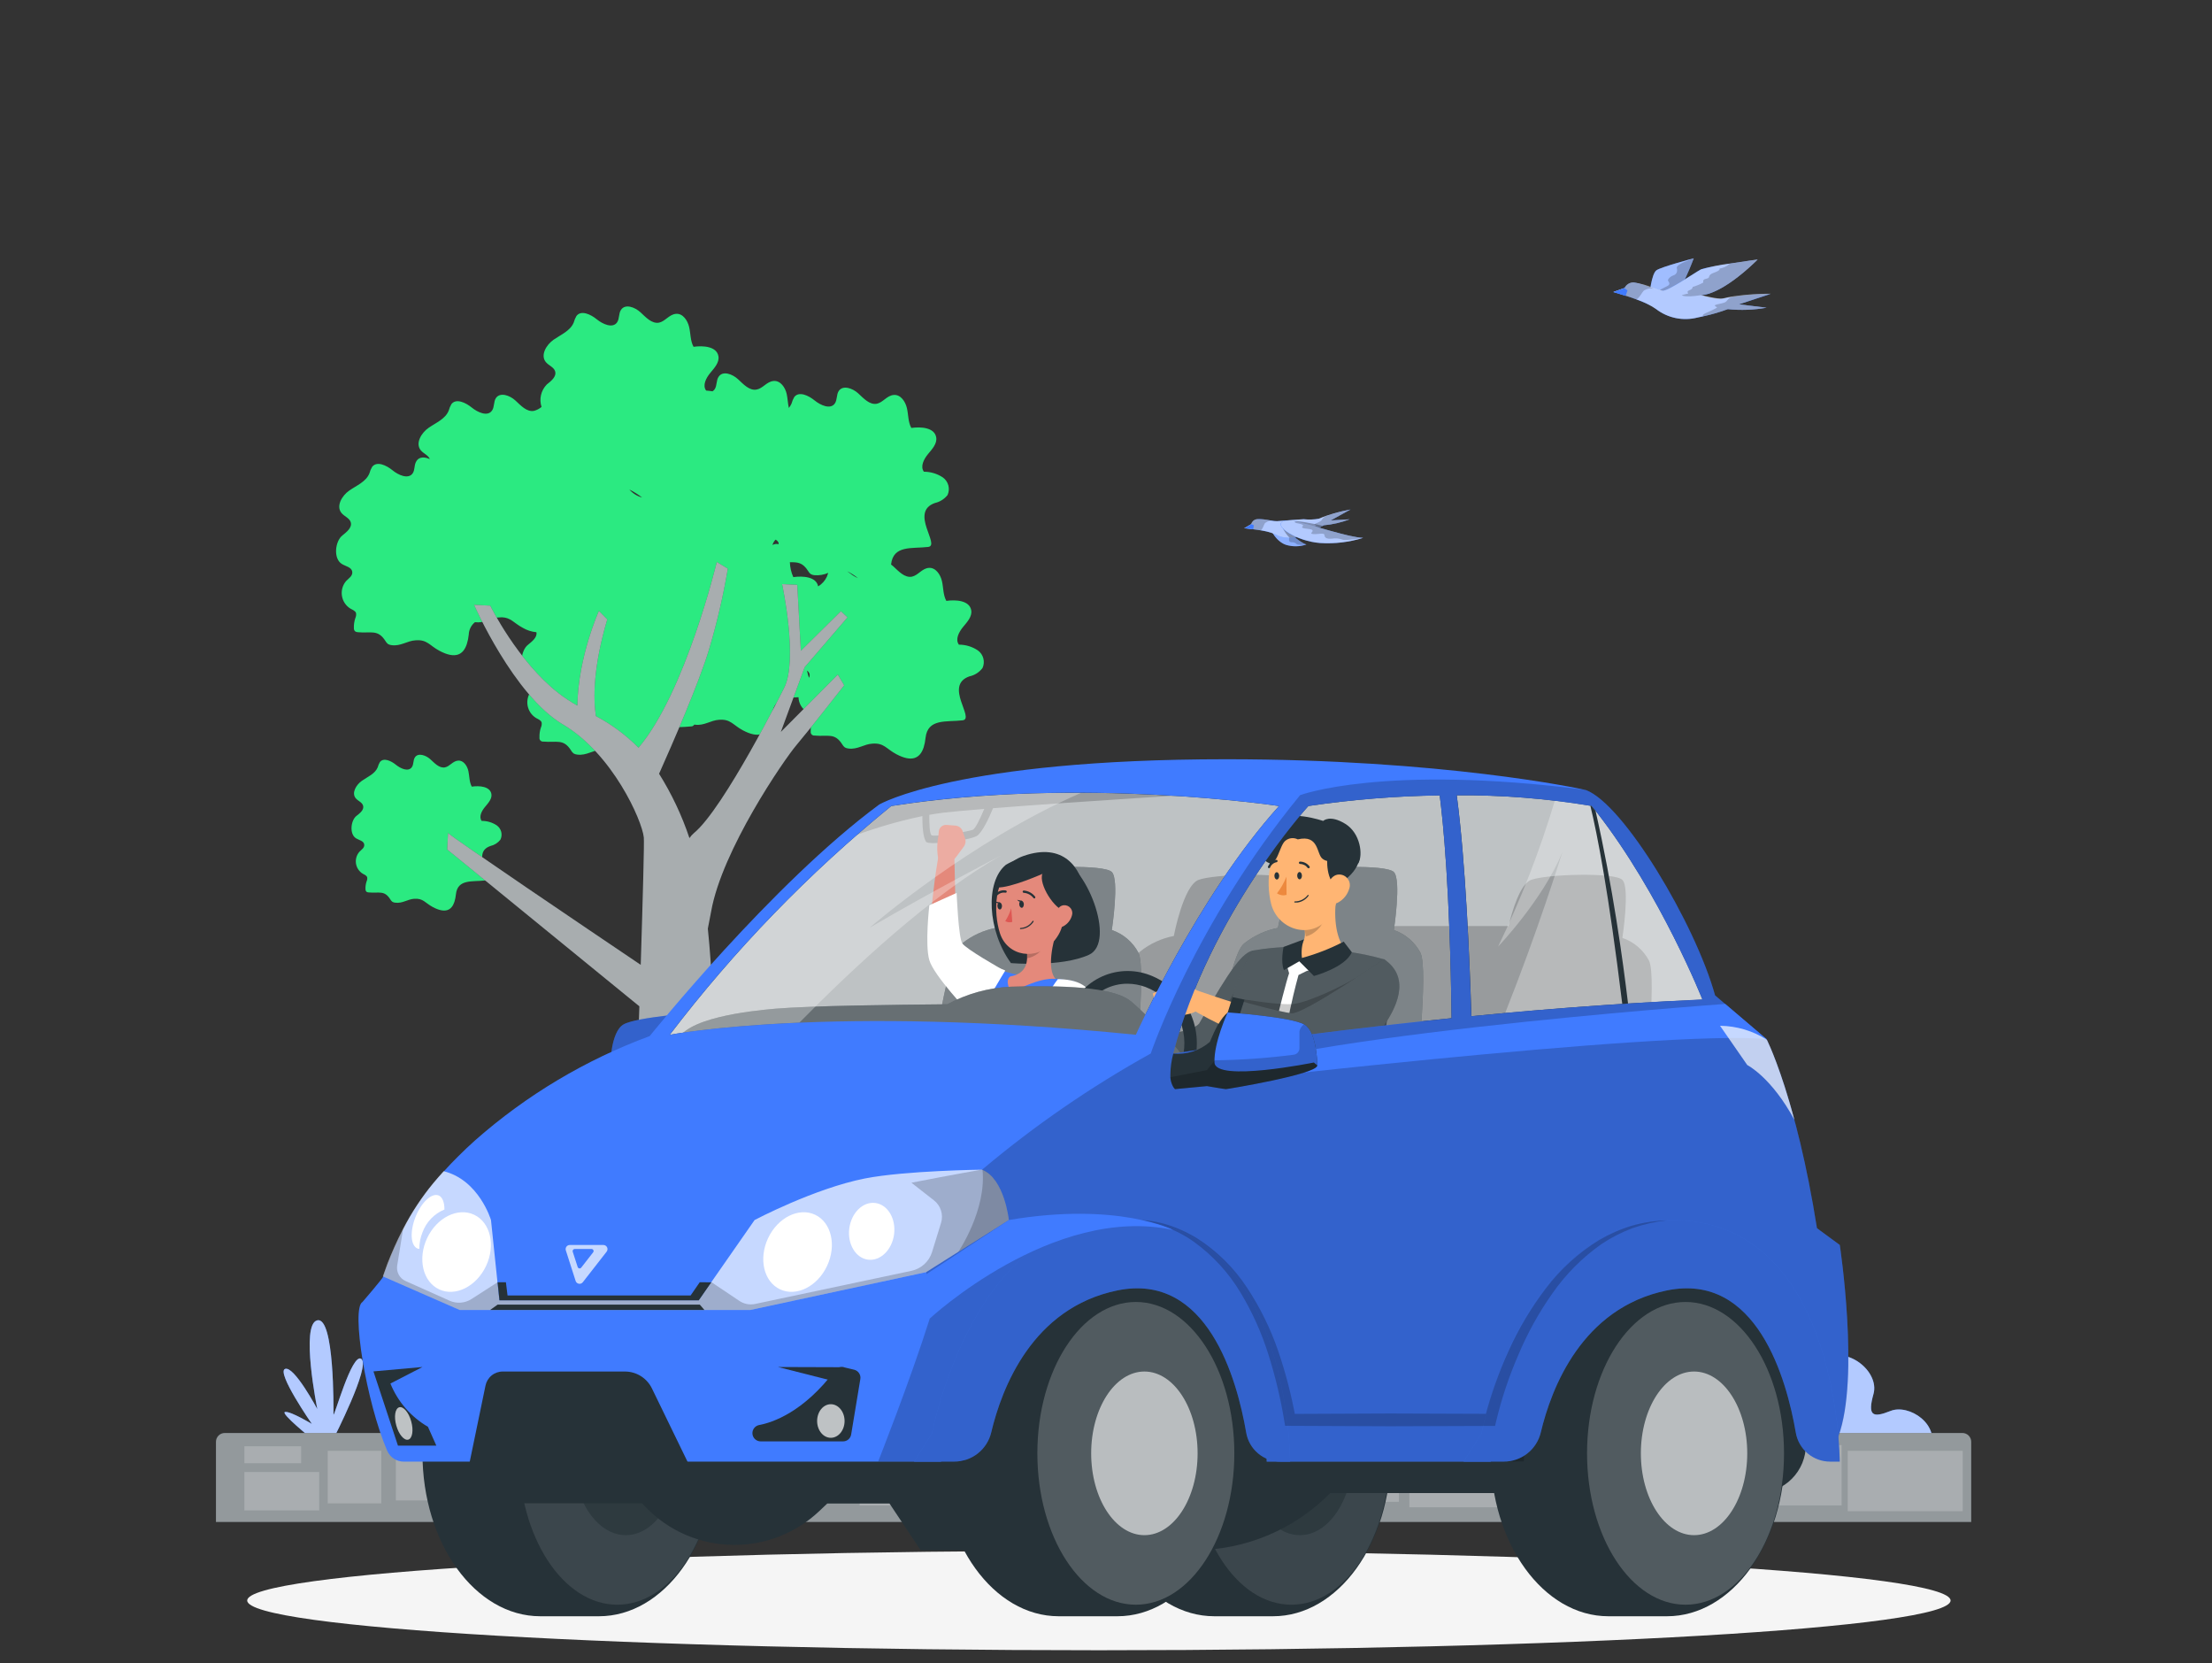 <svg width="141" height="106" viewBox="0 0 141 106" fill="none" xmlns="http://www.w3.org/2000/svg">
<rect x="0" y="0" width="141" height="106" fill="#333333" stroke="none"/>
<path d="M70.047 105.163C100.03 105.163 124.336 103.744 124.336 101.994C124.336 100.243 100.03 98.824 70.047 98.824C40.064 98.824 15.758 100.243 15.758 101.994C15.758 103.744 40.064 105.163 70.047 105.163Z" fill="#F5F5F5"/>
<path d="M62.332 41.448C61.975 41.208 61.553 41.08 61.123 41.081C60.876 40.748 61.123 40.277 61.383 39.961C61.643 39.645 61.985 39.289 61.907 38.88C61.792 38.267 60.941 38.203 60.322 38.292C60.112 37.911 60.14 37.452 60.042 37.029C59.944 36.606 59.639 36.153 59.202 36.189C58.765 36.226 58.527 36.663 58.127 36.749C57.662 36.833 57.287 36.408 56.937 36.086C56.893 36.045 56.847 36.008 56.799 35.974C56.937 34.717 58.129 34.977 59.163 34.854C59.969 34.758 57.95 32.636 59.594 32.054C59.913 31.982 60.197 31.803 60.4 31.547C60.487 31.355 60.506 31.138 60.452 30.934C60.397 30.73 60.275 30.551 60.103 30.427C59.745 30.187 59.323 30.06 58.891 30.06C58.645 29.727 58.891 29.256 59.151 28.94C59.412 28.624 59.753 28.268 59.675 27.859C59.56 27.246 58.712 27.182 58.09 27.271C57.88 26.89 57.908 26.431 57.81 26.009C57.712 25.586 57.41 25.132 56.97 25.169C56.531 25.205 56.295 25.642 55.892 25.729C55.427 25.812 55.052 25.387 54.702 25.065C54.352 24.743 53.736 24.522 53.467 24.911C53.308 25.143 53.381 25.471 53.213 25.715C52.933 26.112 52.303 25.826 51.922 25.516C51.541 25.205 50.925 24.911 50.628 25.303C50.552 25.433 50.494 25.572 50.455 25.717C50.411 25.818 50.353 25.912 50.284 25.997C50.219 25.717 50.211 25.407 50.149 25.118C50.06 24.695 49.749 24.239 49.309 24.278C48.87 24.317 48.632 24.751 48.231 24.824C47.767 24.911 47.391 24.485 47.041 24.163C46.691 23.841 46.075 23.603 45.807 24.009C45.644 24.242 45.717 24.569 45.552 24.81C45.516 24.861 45.471 24.904 45.417 24.936C45.283 24.914 45.137 24.9 45.011 24.889C44.762 24.558 45.011 24.085 45.272 23.768C45.532 23.452 45.871 23.096 45.793 22.691C45.678 22.075 44.829 22.013 44.208 22.1C44.001 21.722 44.026 21.26 43.928 20.84C43.83 20.42 43.527 19.96 43.088 20C42.648 20.039 42.413 20.473 42.013 20.56C41.545 20.646 41.173 20.221 40.823 19.899C40.473 19.577 39.854 19.339 39.585 19.745C39.425 19.977 39.498 20.305 39.333 20.546C39.053 20.943 38.42 20.658 38.039 20.347C37.659 20.036 37.043 19.742 36.746 20.134C36.67 20.264 36.612 20.404 36.572 20.549C36.359 21.078 35.766 21.319 35.295 21.643C34.825 21.968 34.43 22.634 34.794 23.074C34.973 23.293 35.304 23.393 35.385 23.662C35.486 24.001 35.133 24.281 34.853 24.502C34.672 24.687 34.545 24.919 34.486 25.171C34.427 25.423 34.439 25.687 34.52 25.933C34.38 26.05 34.215 26.136 34.038 26.182C33.573 26.266 33.198 25.84 32.848 25.518C32.498 25.197 31.882 24.975 31.613 25.364C31.454 25.597 31.527 25.939 31.359 26.168C31.079 26.566 30.449 26.28 30.068 25.969C29.687 25.659 29.071 25.364 28.774 25.754C28.698 25.883 28.64 26.023 28.601 26.168C28.388 26.7 27.791 26.938 27.321 27.263C26.851 27.588 26.459 28.257 26.823 28.697C26.993 28.904 27.301 29.007 27.399 29.256C27.086 29.116 26.741 29.094 26.559 29.36C26.377 29.626 26.47 29.92 26.305 30.164C26.025 30.561 25.392 30.276 25.014 29.965C24.636 29.654 24.017 29.36 23.72 29.752C23.643 29.881 23.585 30.021 23.547 30.166C23.334 30.696 22.737 30.934 22.267 31.259C21.797 31.583 21.405 32.252 21.769 32.692C21.948 32.91 22.275 33.008 22.357 33.28C22.457 33.616 22.105 33.896 21.827 34.12C21.363 34.478 21.225 35.607 21.802 35.946C22.043 36.089 22.404 36.147 22.452 36.422C22.499 36.696 22.236 36.847 22.063 37.026C21.952 37.155 21.871 37.306 21.825 37.47C21.779 37.633 21.769 37.804 21.796 37.972C21.822 38.139 21.885 38.299 21.979 38.44C22.074 38.581 22.198 38.7 22.343 38.788C22.48 38.863 22.651 38.928 22.695 39.068C22.713 39.179 22.696 39.293 22.648 39.395C22.58 39.597 22.55 39.81 22.558 40.023C22.553 40.096 22.577 40.168 22.625 40.224C22.679 40.265 22.743 40.287 22.81 40.288C23.65 40.367 24.084 40.084 24.569 40.849C24.611 40.925 24.668 40.991 24.737 41.044C24.808 41.084 24.887 41.108 24.969 41.114C25.551 41.19 25.952 40.834 26.489 40.804C27.237 40.745 27.374 41.134 28.013 41.473C29.018 42.008 29.53 41.733 29.757 41.042C29.819 40.846 29.86 40.644 29.88 40.44C29.885 40.287 29.923 40.138 29.991 40.002C30.059 39.865 30.156 39.745 30.275 39.65H30.295C30.838 39.72 31.221 39.429 31.695 39.353L31.997 39.337C32.574 39.359 32.747 39.703 33.324 40.008C33.589 40.165 33.886 40.261 34.192 40.288C34.262 40.611 33.912 40.879 33.657 41.089C33.193 41.445 33.055 42.576 33.632 42.915C33.873 43.058 34.234 43.114 34.282 43.391C34.329 43.668 34.066 43.816 33.893 43.996C33.783 44.125 33.702 44.276 33.656 44.439C33.61 44.602 33.6 44.773 33.627 44.941C33.654 45.108 33.716 45.268 33.81 45.409C33.904 45.55 34.028 45.668 34.173 45.757C34.31 45.833 34.481 45.897 34.525 46.037C34.543 46.148 34.526 46.263 34.478 46.364C34.41 46.567 34.38 46.781 34.388 46.995C34.382 47.029 34.385 47.065 34.395 47.099C34.405 47.133 34.423 47.164 34.448 47.19C34.472 47.215 34.503 47.235 34.536 47.246C34.569 47.258 34.605 47.262 34.64 47.258C35.48 47.336 35.914 47.056 36.399 47.818C36.44 47.895 36.497 47.963 36.567 48.017C36.638 48.056 36.717 48.08 36.799 48.087C37.381 48.162 37.782 47.806 38.319 47.773C39.067 47.714 39.204 48.106 39.843 48.445C40.848 48.977 41.36 48.703 41.587 48.014C41.649 47.817 41.69 47.614 41.71 47.409C41.845 46.152 43.04 46.409 44.073 46.289C44.109 46.288 44.144 46.278 44.174 46.259C44.205 46.24 44.23 46.214 44.247 46.182H44.311C44.894 46.258 45.294 45.903 45.832 45.869C46.577 45.81 46.717 46.202 47.355 46.541C48.36 47.073 48.873 46.801 49.099 46.11C49.161 45.913 49.202 45.71 49.22 45.505C49.326 44.528 50.074 44.466 50.9 44.43C50.904 44.622 50.958 44.81 51.056 44.976C51.154 45.142 51.293 45.28 51.46 45.376C51.597 45.452 51.768 45.516 51.815 45.656C51.83 45.768 51.813 45.882 51.765 45.984C51.697 46.185 51.668 46.398 51.678 46.611C51.672 46.645 51.675 46.681 51.685 46.715C51.695 46.748 51.713 46.779 51.737 46.805C51.761 46.83 51.791 46.85 51.824 46.862C51.857 46.874 51.892 46.878 51.927 46.874C52.767 46.955 53.204 46.672 53.686 47.434C53.728 47.51 53.785 47.577 53.854 47.63C53.925 47.67 54.005 47.694 54.086 47.7C54.669 47.776 55.069 47.42 55.607 47.389C56.354 47.331 56.491 47.72 57.133 48.059C58.135 48.593 58.65 48.319 58.877 47.627C58.937 47.43 58.977 47.227 58.997 47.023C59.135 45.765 60.327 46.026 61.361 45.903C62.167 45.807 60.145 43.685 61.792 43.102C62.127 43.032 62.425 42.842 62.629 42.568C62.717 42.376 62.735 42.159 62.681 41.955C62.627 41.75 62.504 41.571 62.332 41.448ZM51.44 42.736C51.483 42.762 51.519 42.796 51.548 42.836C51.577 42.877 51.597 42.922 51.608 42.971C51.62 43.047 51.605 43.125 51.566 43.192C51.514 43.042 51.472 42.889 51.44 42.733V42.736ZM40.929 31.704C40.613 31.619 40.331 31.442 40.117 31.194C40.404 31.336 40.676 31.507 40.929 31.704ZM49.237 34.728C49.278 34.603 49.345 34.487 49.433 34.389C49.524 34.429 49.595 34.504 49.631 34.596C49.636 34.624 49.636 34.652 49.631 34.68C49.574 34.664 49.514 34.659 49.455 34.663C49.379 34.672 49.305 34.694 49.237 34.728ZM50.357 35.828C50.835 35.828 51.157 35.828 51.513 36.388C51.554 36.465 51.611 36.532 51.681 36.584C51.752 36.624 51.83 36.648 51.911 36.654C52.212 36.68 52.516 36.629 52.793 36.506C52.765 36.584 52.742 36.665 52.711 36.744C52.592 37.003 52.397 37.221 52.151 37.368C52.037 36.752 51.188 36.691 50.567 36.777C50.432 36.473 50.358 36.146 50.348 35.814L50.357 35.828ZM54.179 36.534C54.123 36.488 54.065 36.445 54.005 36.405C54.248 36.526 54.477 36.672 54.688 36.842C54.501 36.76 54.326 36.651 54.17 36.52L54.179 36.534Z" fill="#2BEA81"/>
<path d="M31.657 52.592C31.374 52.406 31.042 52.309 30.703 52.312C30.509 52.049 30.703 51.679 30.907 51.433C31.111 51.186 31.38 50.903 31.322 50.593C31.229 50.108 30.56 50.058 30.073 50.128C29.907 49.831 29.93 49.47 29.857 49.137C29.784 48.803 29.544 48.445 29.202 48.47C28.86 48.495 28.67 48.843 28.362 48.901C27.995 48.969 27.695 48.621 27.424 48.378C27.152 48.134 26.662 47.952 26.452 48.257C26.323 48.442 26.382 48.708 26.251 48.89C26.024 49.204 25.534 48.977 25.234 48.733C24.935 48.49 24.45 48.257 24.215 48.565C24.155 48.668 24.108 48.778 24.078 48.893C23.91 49.307 23.442 49.498 23.073 49.753C22.703 50.007 22.392 50.534 22.678 50.873C22.821 51.043 23.078 51.122 23.143 51.335C23.224 51.601 22.944 51.822 22.726 51.99C22.359 52.27 22.252 53.163 22.706 53.429C22.893 53.541 23.179 53.586 23.215 53.804C23.252 54.023 23.047 54.137 22.91 54.28C22.821 54.382 22.755 54.502 22.718 54.631C22.68 54.761 22.671 54.897 22.691 55.031C22.712 55.164 22.762 55.291 22.837 55.404C22.912 55.516 23.01 55.61 23.126 55.68C23.235 55.739 23.369 55.789 23.406 55.91C23.419 55.998 23.405 56.087 23.367 56.167C23.314 56.327 23.29 56.495 23.297 56.663C23.294 56.72 23.313 56.776 23.35 56.82C23.392 56.852 23.443 56.869 23.495 56.87C24.165 56.932 24.501 56.711 24.879 57.313C24.913 57.373 24.958 57.427 25.013 57.469C25.069 57.5 25.131 57.518 25.195 57.523C25.654 57.584 25.968 57.31 26.393 57.276C26.982 57.231 27.091 57.539 27.592 57.805C28.384 58.225 28.788 58.01 28.967 57.467C29.014 57.312 29.046 57.152 29.062 56.991C29.168 55.999 30.109 56.204 30.924 56.109C31.557 56.033 29.966 54.361 31.263 53.911C31.513 53.854 31.736 53.714 31.895 53.513C31.974 53.357 31.992 53.177 31.949 53.008C31.905 52.839 31.802 52.691 31.657 52.592Z" fill="#2BEA81"/>
<path d="M49.774 46.642L51.291 42.518L54.024 39.34L53.601 38.95L51.048 41.471L50.821 37.27L49.855 37.223C49.855 37.223 50.899 42.07 49.975 43.853C49.975 43.853 46.145 51.528 44.227 53.093C44.121 53.186 44.027 53.291 43.947 53.407C43.467 51.969 42.817 50.593 42.012 49.308C42.827 47.488 44.577 43.478 45.213 41.333C45.709 39.66 46.103 37.958 46.394 36.237L45.691 35.815C45.691 35.815 43.698 44.119 40.702 47.647C39.903 46.842 38.986 46.162 37.983 45.631C37.812 44.489 37.809 42.515 38.708 39.471L38.176 38.931C38.176 38.931 36.855 41.849 36.801 44.965C36.388 44.731 35.992 44.469 35.614 44.181C32.991 42.14 31.249 38.595 31.249 38.595L30.219 38.544C30.219 38.544 32.739 44.31 35.886 46.169C39.033 48.028 40.926 52.27 41.038 53.365C41.071 53.678 40.982 56.957 40.842 61.485C37.415 59.175 28.992 53.48 28.558 53.085L28.508 54.135L40.755 64.128C40.416 74.648 39.887 89.395 39.8 91.761L44.804 92.005C45.019 88.743 46.204 69.68 45.12 59.178C45.185 58.864 45.255 58.506 45.33 58.089C46.019 54.169 49.981 48.409 50.762 47.49C51.543 46.572 53.811 43.671 53.811 43.671L53.405 42.988L49.774 46.642Z" fill="#263238"/>
<path opacity="0.6" d="M49.774 46.642L51.291 42.518L54.024 39.34L53.601 38.95L51.048 41.471L50.821 37.27L49.855 37.223C49.855 37.223 50.899 42.07 49.975 43.853C49.975 43.853 46.145 51.528 44.227 53.093C44.121 53.186 44.027 53.291 43.947 53.407C43.467 51.969 42.817 50.593 42.012 49.308C42.827 47.488 44.577 43.478 45.213 41.333C45.709 39.66 46.103 37.958 46.394 36.237L45.691 35.815C45.691 35.815 43.698 44.119 40.702 47.647C39.903 46.842 38.986 46.162 37.983 45.631C37.812 44.489 37.809 42.515 38.708 39.471L38.176 38.931C38.176 38.931 36.855 41.849 36.801 44.965C36.388 44.731 35.992 44.469 35.614 44.181C32.991 42.14 31.249 38.595 31.249 38.595L30.219 38.544C30.219 38.544 32.739 44.31 35.886 46.169C39.033 48.028 40.926 52.27 41.038 53.365C41.071 53.678 40.982 56.957 40.842 61.485C37.415 59.175 28.992 53.48 28.558 53.085L28.508 54.135L40.755 64.128C40.416 74.648 39.887 89.395 39.8 91.761L44.804 92.005C45.019 88.743 46.204 69.68 45.12 59.178C45.185 58.864 45.255 58.506 45.33 58.089C46.019 54.169 49.981 48.409 50.762 47.49C51.543 46.572 53.811 43.671 53.811 43.671L53.405 42.988L49.774 46.642Z" fill="white"/>
<path d="M102.305 92.474C102.305 92.474 101.577 90.032 103.052 89.545C104.528 89.058 105.401 87.918 105.351 86.624C105.301 85.331 106.855 84.076 108.017 85.289C109.179 86.501 109.025 84.356 110.579 83.836C112.133 83.315 113.446 84.578 113.02 85.731C112.595 86.885 114.14 87.607 115.96 86.624C117.78 85.642 119.813 87.428 119.424 88.825C119.035 90.222 119.354 90.376 120.513 89.912C121.672 89.447 123.75 90.766 123.033 92.474C122.316 94.182 102.305 92.474 102.305 92.474Z" fill="#407BFF"/>
<path d="M25.843 92.731C24.536 91.844 25.712 90.335 27.022 90.155C28.333 89.976 29.646 88.417 29.707 87.423C29.769 86.429 32.127 83.368 35.792 85.258C39.457 87.148 38.343 85.538 40.994 85.006C43.646 84.474 45.318 86.003 44.156 87.148C44.156 87.148 46.818 86.695 47.916 88.38C49.014 90.066 47.916 91.116 47.916 91.116C47.916 91.116 52.925 91.015 52.474 93.115C52.023 95.215 25.843 92.731 25.843 92.731Z" fill="#407BFF"/>
<path d="M21.258 91.686C21.258 91.686 23.635 87.052 23.036 86.599C22.437 86.145 21.261 90.471 21.258 90.132C21.255 89.794 21.325 83.903 20.227 84.138C19.13 84.373 20.227 89.796 20.227 89.796C20.227 89.796 18.752 87.025 18.172 87.234C17.593 87.445 19.88 90.74 19.88 90.74C19.88 90.74 18.514 89.917 18.172 89.978C17.831 90.04 19.88 91.686 19.88 91.686H21.258Z" fill="#407BFF"/>
<path d="M88.109 92.252C88.109 92.252 85.732 87.616 86.331 87.162C86.93 86.708 88.106 91.034 88.109 90.698C88.112 90.362 88.042 84.468 89.14 84.704C90.237 84.939 89.14 90.362 89.14 90.362C89.14 90.362 90.615 87.59 91.195 87.8C91.774 88.01 89.487 91.306 89.487 91.306C89.487 91.306 90.853 90.48 91.195 90.544C91.536 90.609 89.487 92.252 89.487 92.252H88.109Z" fill="#407BFF"/>
<path opacity="0.6" d="M102.305 92.474C102.305 92.474 101.577 90.032 103.052 89.545C104.528 89.058 105.401 87.918 105.351 86.624C105.301 85.331 106.855 84.076 108.017 85.289C109.179 86.501 109.025 84.356 110.579 83.836C112.133 83.315 113.446 84.578 113.02 85.731C112.595 86.885 114.14 87.607 115.96 86.624C117.78 85.642 119.813 87.428 119.424 88.825C119.035 90.222 119.354 90.376 120.513 89.912C121.672 89.447 123.75 90.766 123.033 92.474C122.316 94.182 102.305 92.474 102.305 92.474Z" fill="white"/>
<path opacity="0.6" d="M25.843 92.731C24.536 91.844 25.712 90.335 27.022 90.155C28.333 89.976 29.646 88.417 29.707 87.423C29.769 86.429 32.127 83.368 35.792 85.258C39.457 87.148 38.343 85.538 40.994 85.006C43.646 84.474 45.318 86.003 44.156 87.148C44.156 87.148 46.818 86.695 47.916 88.38C49.014 90.066 47.916 91.116 47.916 91.116C47.916 91.116 52.925 91.015 52.474 93.115C52.023 95.215 25.843 92.731 25.843 92.731Z" fill="white"/>
<path opacity="0.6" d="M21.258 91.686C21.258 91.686 23.635 87.052 23.036 86.599C22.437 86.145 21.261 90.471 21.258 90.132C21.255 89.794 21.325 83.903 20.227 84.138C19.13 84.373 20.227 89.796 20.227 89.796C20.227 89.796 18.752 87.025 18.172 87.234C17.593 87.445 19.88 90.74 19.88 90.74C19.88 90.74 18.514 89.917 18.172 89.978C17.831 90.04 19.88 91.686 19.88 91.686H21.258Z" fill="white"/>
<path opacity="0.6" d="M88.109 92.252C88.109 92.252 85.732 87.616 86.331 87.162C86.93 86.708 88.106 91.034 88.109 90.698C88.112 90.362 88.042 84.468 89.14 84.704C90.237 84.939 89.14 90.362 89.14 90.362C89.14 90.362 90.615 87.59 91.195 87.8C91.774 88.01 89.487 91.306 89.487 91.306C89.487 91.306 90.853 90.48 91.195 90.544C91.536 90.609 89.487 92.252 89.487 92.252H88.109Z" fill="white"/>
<path d="M73.35 92.104C73.35 92.104 76.052 89.727 75.243 89.324C74.433 88.921 73.451 91.121 73.35 90.791C73.249 90.461 73.879 87.431 72.381 87.649C70.883 87.868 72.381 90.791 72.381 90.791C72.381 90.791 71.261 89.587 70.88 89.777C70.499 89.968 72.062 92.104 72.062 92.104H73.35Z" fill="#407BFF"/>
<path opacity="0.6" d="M73.35 92.104C73.35 92.104 76.052 89.727 75.243 89.324C74.433 88.921 73.451 91.121 73.35 90.791C73.249 90.461 73.879 87.431 72.381 87.649C70.883 87.868 72.381 90.791 72.381 90.791C72.381 90.791 71.261 89.587 70.88 89.777C70.499 89.968 72.062 92.104 72.062 92.104H73.35Z" fill="white"/>
<path d="M14.326 91.318H125.091C125.239 91.318 125.382 91.377 125.487 91.482C125.592 91.587 125.651 91.729 125.651 91.878V96.991H13.766V91.883C13.765 91.809 13.779 91.736 13.807 91.668C13.835 91.599 13.876 91.537 13.928 91.484C13.98 91.431 14.042 91.389 14.11 91.361C14.178 91.332 14.252 91.318 14.326 91.318Z" fill="#263238"/>
<path opacity="0.5" d="M14.326 91.318H125.091C125.239 91.318 125.382 91.377 125.487 91.482C125.592 91.587 125.651 91.729 125.651 91.878V96.991H13.766V91.883C13.765 91.809 13.779 91.736 13.807 91.668C13.835 91.599 13.876 91.537 13.928 91.484C13.98 91.431 14.042 91.389 14.11 91.361C14.178 91.332 14.252 91.318 14.326 91.318Z" fill="white"/>
<path opacity="0.2" d="M125.109 92.455H117.781V96.302H125.109V92.455Z" fill="white"/>
<path opacity="0.2" d="M117.39 92.088H110.062V95.935H117.39V92.088Z" fill="white"/>
<path opacity="0.2" d="M109.745 93.488H104.977V95.936H109.745V93.488Z" fill="white"/>
<path opacity="0.2" d="M20.346 93.805H15.578V96.252H20.346V93.805Z" fill="white"/>
<path opacity="0.2" d="M104.593 92.267H99.578V95.616H104.593V92.267Z" fill="white"/>
<path opacity="0.2" d="M99.21 91.814H95.797V95.162H99.21V91.814Z" fill="white"/>
<path opacity="0.2" d="M24.304 92.455H20.891V95.803H24.304V92.455Z" fill="white"/>
<path opacity="0.2" d="M84.835 92.455H81.422V95.803H84.835V92.455Z" fill="white"/>
<path opacity="0.2" d="M88.421 91.814H85.008V94.129H88.421V91.814Z" fill="white"/>
<path opacity="0.2" d="M95.453 92.704H89.836V96.053H95.453V92.704Z" fill="white"/>
<path opacity="0.2" d="M81.039 92.267H75.422V95.616H81.039V92.267Z" fill="white"/>
<path opacity="0.2" d="M109.414 92.088H105.797V93.166H109.414V92.088Z" fill="white"/>
<path opacity="0.2" d="M19.196 92.164H15.578V93.242H19.196V92.164Z" fill="white"/>
<path opacity="0.2" d="M89.172 94.624H85.555V95.703H89.172V94.624Z" fill="white"/>
<path opacity="0.2" d="M74.921 92.455H67.594V96.302H74.921V92.455Z" fill="white"/>
<path opacity="0.2" d="M67.203 92.088H59.875V95.935H67.203V92.088Z" fill="white"/>
<path opacity="0.2" d="M59.565 93.488H54.797V95.936H59.565V93.488Z" fill="white"/>
<path opacity="0.2" d="M54.413 92.267H49.398V95.616H54.413V92.267Z" fill="white"/>
<path opacity="0.2" d="M49.03 91.814H45.617V95.162H49.03V91.814Z" fill="white"/>
<path opacity="0.2" d="M34.655 92.455H31.242V95.803H34.655V92.455Z" fill="white"/>
<path opacity="0.2" d="M38.241 91.814H34.828V94.129H38.241V91.814Z" fill="white"/>
<path opacity="0.2" d="M45.265 92.704H39.648V96.053H45.265V92.704Z" fill="white"/>
<path opacity="0.2" d="M30.851 92.267H25.234V95.616H30.851V92.267Z" fill="white"/>
<path opacity="0.2" d="M59.235 92.088H55.617V93.166H59.235V92.088Z" fill="white"/>
<path opacity="0.2" d="M38.993 94.624H35.375V95.703H38.993V94.624Z" fill="white"/>
<path opacity="0.2" d="M37.168 86.123H29.303C29.028 86.123 28.805 86.346 28.805 86.621V89.981C28.805 90.256 29.028 90.479 29.303 90.479H37.168C37.444 90.479 37.667 90.256 37.667 89.981V86.621C37.667 86.346 37.444 86.123 37.168 86.123Z" fill="white"/>
<path d="M105.133 18.858C105.133 18.858 105.259 17.441 105.592 17.22C105.925 16.999 107.964 16.461 107.964 16.461C107.964 16.461 107.157 18.645 106.667 18.897C106.177 19.149 105.133 18.858 105.133 18.858Z" fill="#407BFF"/>
<path opacity="0.5" d="M107.964 16.461C107.938 16.529 107.149 18.651 106.667 18.897C106.344 19.01 105.997 19.033 105.662 18.965C105.484 18.939 105.307 18.904 105.133 18.858C105.133 18.858 105.262 17.439 105.592 17.22C105.922 17.002 107.776 16.509 107.952 16.464L107.964 16.461Z" fill="white"/>
<path opacity="0.2" d="M107.966 16.461C107.94 16.529 107.151 18.651 106.669 18.897C106.346 19.01 105.999 19.033 105.664 18.965C105.196 18.651 106.182 18.309 106.33 18.2C106.479 18.091 106.384 17.979 106.33 17.898C106.277 17.817 106.459 17.618 106.664 17.551C106.868 17.483 106.944 17.315 106.885 17.077C106.826 16.839 107.823 16.517 107.949 16.464L107.966 16.461Z" fill="black"/>
<path d="M104.098 18.007C104.56 18.007 105.613 18.511 105.96 18.536C106.307 18.561 108.032 17.374 108.402 17.178C108.771 16.982 112.022 16.545 112.022 16.545C112.022 16.545 109.866 18.752 108.402 18.816C108.402 18.816 109.485 19.119 109.802 19.037C110.805 18.831 111.827 18.731 112.851 18.741L110.846 19.393L112.607 19.609C111.792 19.754 110.961 19.785 110.138 19.701C109.508 19.932 108.861 20.11 108.203 20.236C107.751 20.352 107.278 20.363 106.821 20.27C106.363 20.176 105.933 19.98 105.563 19.695C104.93 19.183 102.844 18.603 102.844 18.603L103.555 18.351C103.606 18.25 103.683 18.165 103.779 18.104C103.874 18.043 103.985 18.01 104.098 18.007Z" fill="#407BFF"/>
<path opacity="0.6" d="M110.846 19.393L112.607 19.609C111.791 19.754 110.959 19.785 110.135 19.701C109.629 19.89 109.109 20.04 108.581 20.152L108.203 20.236C107.751 20.352 107.278 20.363 106.821 20.27C106.363 20.176 105.933 19.98 105.563 19.695C105.175 19.435 104.754 19.229 104.311 19.082L104.076 18.995L103.899 18.934L103.524 18.811C103.132 18.685 102.844 18.603 102.844 18.603L103.555 18.349C103.606 18.243 103.685 18.154 103.784 18.092C103.883 18.029 103.998 17.996 104.115 17.996C104.566 18.058 105.006 18.183 105.423 18.365C105.603 18.439 105.79 18.493 105.983 18.525C106.33 18.553 108.055 17.363 108.424 17.167C109.034 16.992 109.656 16.867 110.286 16.792C111.177 16.652 112.045 16.534 112.045 16.534C112.045 16.534 110.552 18.063 109.205 18.612C108.984 18.706 108.75 18.77 108.511 18.799H108.427H108.444C108.584 18.836 109.536 19.079 109.827 19.015C110.051 18.959 110.289 18.911 110.533 18.875C111.307 18.767 112.088 18.714 112.871 18.718L110.846 19.393Z" fill="white"/>
<path opacity="0.2" d="M105.402 18.376C105.186 18.356 104.969 18.405 104.783 18.516C104.643 18.662 104.517 18.973 104.293 19.093L104.058 19.006L103.882 18.945L103.506 18.822C103.492 18.667 103.502 18.511 103.537 18.36C103.588 18.254 103.668 18.165 103.767 18.103C103.866 18.041 103.98 18.007 104.097 18.007C104.547 18.07 104.986 18.194 105.402 18.376Z" fill="black"/>
<path opacity="0.2" d="M112.019 16.545C112.019 16.545 110.527 18.074 109.18 18.623C108.954 18.704 108.722 18.767 108.486 18.811H108.418C107.329 18.979 107.203 18.811 107.203 18.811C107.203 18.811 107.573 18.704 107.609 18.704C107.646 18.704 107.455 18.584 107.69 18.494C107.926 18.405 107.892 18.287 107.892 18.287C108.127 18.219 108.355 18.125 108.57 18.007C108.592 17.934 108.486 17.817 108.782 17.758C109.079 17.699 108.782 17.542 109.256 17.377C109.729 17.212 109.6 17.117 109.6 17.117C109.847 17.079 110.078 16.97 110.264 16.803C111.151 16.663 112.019 16.545 112.019 16.545Z" fill="black"/>
<path opacity="0.2" d="M110.847 19.393L112.608 19.608C111.792 19.753 110.96 19.785 110.135 19.701C109.629 19.89 109.11 20.04 108.581 20.152C108.38 20.045 108.951 19.872 109.2 19.737C109.519 19.572 109.48 19.608 109.354 19.524C109.228 19.44 109.354 19.418 109.735 19.334C110.116 19.25 110.015 19.169 110.245 18.998C110.331 18.945 110.425 18.907 110.525 18.886C111.299 18.778 112.08 18.725 112.863 18.729L110.847 19.393Z" fill="black"/>
<path d="M103.539 18.36L103.741 18.506L103.621 18.858L102.828 18.615L103.539 18.36Z" fill="#407BFF"/>
<path d="M81.099 33.354C81.407 33.16 82.676 34.527 83.275 34.698C82.848 34.844 82.386 34.85 81.956 34.714C81.295 34.482 80.775 33.555 81.099 33.354Z" fill="#407BFF"/>
<path opacity="0.4" d="M83.275 34.698C82.848 34.843 82.387 34.85 81.956 34.717C81.295 34.485 80.775 33.555 81.099 33.354C81.172 33.306 81.298 33.354 81.458 33.441C81.97 33.74 82.819 34.566 83.275 34.698Z" fill="white"/>
<path opacity="0.2" d="M83.27 34.698C83.27 34.698 82.729 34.756 82.654 34.675C82.615 34.634 82.569 34.601 82.516 34.581C82.464 34.56 82.407 34.551 82.351 34.555C82.2 34.555 82.141 34.479 82.169 34.328C82.197 34.177 81.979 34.258 81.853 34.208C81.727 34.157 81.867 34.11 81.87 34.003C81.872 33.897 81.612 33.886 81.59 33.799C81.567 33.712 81.676 33.734 81.62 33.645C81.564 33.555 81.377 33.524 81.444 33.44C81.965 33.74 82.813 34.566 83.27 34.698Z" fill="black"/>
<path d="M80.102 33.09C80.412 33.02 81.188 33.236 81.426 33.211C81.664 33.186 83.106 33.088 83.106 33.088C83.43 33.123 83.757 33.112 84.078 33.057C84.727 32.79 85.403 32.593 86.094 32.469L84.825 33.163L86.032 33.093C85.501 33.296 84.944 33.424 84.377 33.474C83.982 33.707 83.569 33.91 83.142 34.079C82.853 34.215 82.535 34.284 82.215 34.279C81.895 34.274 81.58 34.196 81.294 34.051C80.802 33.788 79.32 33.662 79.32 33.662L79.768 33.401C79.789 33.323 79.831 33.253 79.89 33.198C79.949 33.143 80.022 33.106 80.102 33.09Z" fill="#407BFF"/>
<path opacity="0.6" d="M84.821 33.166L86.028 33.093C85.496 33.296 84.939 33.425 84.373 33.474L84.314 33.511C84.012 33.682 83.701 33.836 83.382 33.972C83.306 34.009 83.225 34.042 83.138 34.079C82.839 34.208 82.517 34.275 82.192 34.275C81.877 34.275 81.568 34.198 81.29 34.051C80.995 33.926 80.686 33.84 80.369 33.796L80.198 33.768L80.072 33.751L79.792 33.715L79.305 33.662L79.753 33.401C79.773 33.324 79.815 33.254 79.873 33.199C79.932 33.144 80.004 33.106 80.083 33.09C80.394 33.075 80.706 33.102 81.01 33.172C81.141 33.199 81.274 33.212 81.407 33.211C81.645 33.183 83.107 33.085 83.088 33.088H83.102C83.421 33.124 83.743 33.114 84.059 33.057C84.209 32.989 84.362 32.928 84.518 32.875C85.027 32.703 85.547 32.569 86.075 32.472L84.821 33.166Z" fill="white"/>
<path opacity="0.2" d="M81.026 33.172C80.878 33.187 80.738 33.248 80.626 33.346C80.55 33.463 80.505 33.687 80.371 33.796L80.2 33.768L80.072 33.752L79.805 33.715C79.775 33.613 79.762 33.508 79.766 33.401C79.787 33.324 79.829 33.254 79.888 33.2C79.946 33.145 80.018 33.107 80.097 33.091C80.409 33.075 80.722 33.102 81.026 33.172Z" fill="black"/>
<path opacity="0.2" d="M84.824 33.163L86.031 33.093C85.499 33.296 84.943 33.425 84.376 33.474C84.059 33.664 83.728 33.832 83.388 33.975C83.236 33.928 83.6 33.734 83.752 33.617C83.945 33.463 83.917 33.494 83.827 33.452C83.738 33.41 83.827 33.379 84.06 33.275C84.292 33.172 84.228 33.127 84.359 32.995C84.411 32.95 84.469 32.913 84.533 32.886C85.041 32.715 85.562 32.58 86.09 32.483L84.824 33.163Z" fill="black"/>
<path d="M79.768 33.402L79.922 33.472L79.886 33.724L79.32 33.662L79.768 33.402Z" fill="#407BFF"/>
<path opacity="0.3" d="M84.327 33.511C84.025 33.682 83.714 33.837 83.395 33.973C83.319 34.009 83.238 34.043 83.151 34.079C82.852 34.209 82.53 34.275 82.205 34.275C82.029 34.095 81.883 33.888 81.773 33.662C81.773 33.662 81.86 33.402 82.311 33.239C82.602 33.136 83.641 33.349 84.327 33.511Z" fill="black"/>
<path d="M81.769 33.222C82.329 32.926 85.56 34.217 86.887 34.275C85.998 34.553 85.065 34.664 84.135 34.603C82.642 34.488 81.172 33.533 81.769 33.222Z" fill="#407BFF"/>
<path opacity="0.6" d="M86.894 34.275C86.005 34.553 85.072 34.664 84.142 34.603C82.663 34.488 81.179 33.533 81.776 33.222C82.035 33.157 82.307 33.163 82.563 33.239C83.769 33.466 85.881 34.23 86.894 34.275Z" fill="white"/>
<path opacity="0.2" d="M86.887 34.275C86.887 34.275 85.767 34.468 85.588 34.392C85.371 34.309 85.135 34.286 84.905 34.325C84.588 34.353 84.434 34.283 84.426 34.101C84.418 33.919 84.001 34.065 83.712 34.034C83.424 34.003 83.712 33.919 83.665 33.796C83.617 33.673 83.079 33.718 83.012 33.62C82.945 33.522 83.163 33.524 83.012 33.435C82.861 33.345 82.452 33.354 82.556 33.239C83.763 33.466 85.874 34.23 86.887 34.275Z" fill="black"/>
<path d="M38.906 67.896C38.906 68.456 44.643 69.405 44.733 69.405C44.823 69.405 45.94 69.212 45.94 69.212L47.981 69.405C48.043 69.343 48.094 69.27 48.132 69.19C48.214 69.019 48.263 68.835 48.275 68.647C48.275 68.591 48.275 68.532 48.275 68.467C48.27 68.02 48.208 67.575 48.09 67.143C47.671 67.181 47.248 67.134 46.848 67.005C46.447 66.876 46.076 66.668 45.758 66.393C45.461 65.659 45.058 64.861 44.615 64.517C44.615 64.517 40.583 64.797 39.741 65.284C38.912 65.774 38.906 67.896 38.906 67.896Z" fill="#407BFF"/>
<g opacity="0.2">
<path d="M38.906 67.897C38.906 68.457 44.643 69.406 44.733 69.406C44.823 69.406 45.94 69.213 45.94 69.213L47.981 69.406C48.043 69.343 48.094 69.27 48.132 69.19C48.214 69.02 48.263 68.836 48.275 68.647C48.275 68.591 48.275 68.532 48.275 68.468C48.27 68.02 48.208 67.575 48.09 67.144C47.671 67.181 47.248 67.134 46.848 67.005C46.447 66.876 46.076 66.668 45.758 66.393C45.461 65.659 45.058 64.862 44.615 64.517C44.615 64.517 40.583 64.797 39.741 65.284C38.912 65.774 38.906 67.897 38.906 67.897Z" fill="black"/>
</g>
<path d="M41.055 67.994C41.055 67.994 44.286 61.117 56.886 50.948C56.886 50.948 83.973 47.255 101.725 50.99C101.725 50.99 108.868 60.809 109.646 65.724C110.425 70.638 41.055 67.994 41.055 67.994Z" fill="#263238"/>
<g opacity="0.7">
<path d="M91.772 50.685C91.984 52.317 92.427 56.612 92.528 64.883C82.487 65.903 74.781 67.14 74.781 67.14C77.117 58.217 83.4 51.362 83.4 51.362C86.172 50.952 88.969 50.725 91.772 50.685Z" fill="white"/>
<path d="M108.525 63.705C106.943 63.769 105.356 63.85 103.782 63.951L103.413 63.974L102.718 64.021L102.388 64.041C99.439 64.24 96.539 64.489 93.792 64.758C93.685 61.325 93.428 54.958 92.859 50.679C95.713 50.658 98.564 50.882 101.38 51.348L101.472 51.365C101.473 51.371 101.473 51.376 101.472 51.382C101.551 51.477 101.629 51.578 101.707 51.662L101.797 51.78C105.865 56.999 108.525 63.705 108.525 63.705Z" fill="white"/>
<path d="M42.695 65.945C42.695 65.945 52.885 63.985 72.406 65.945C72.406 65.945 76.34 57.105 81.531 51.365C81.531 51.365 68.906 49.456 56.813 51.365C51.549 55.652 46.811 60.546 42.695 65.945Z" fill="white"/>
</g>
<path opacity="0.2" d="M77.854 50.517C77.854 50.517 66.934 49.931 60.909 50.477C54.883 51.023 53.836 53.499 53.836 53.499C55.443 52.861 57.102 52.361 58.795 52.006C58.795 52.538 58.817 53.336 59.035 53.647C59.201 53.88 61.735 53.566 62.253 53.278C62.603 53.081 63.048 52.113 63.3 51.502C68.648 51.082 77.854 50.517 77.854 50.517ZM62.006 52.88C61.802 52.964 59.906 53.325 59.402 53.238C59.257 53.213 59.231 52.513 59.237 51.925C59.537 51.872 59.839 51.824 60.139 51.788C60.699 51.724 61.603 51.639 62.74 51.547C62.488 52.141 62.185 52.804 62.006 52.88Z" fill="black"/>
<path opacity="0.2" d="M105.113 61.216C104.753 60.534 104.144 60.016 103.414 59.768C103.414 59.768 103.912 56.565 103.414 56.069C102.915 55.574 98.575 55.708 97.601 56.069C96.898 56.327 96.388 58.063 96.159 59.012H82.316C82.43 58.032 82.559 56.411 82.218 56.069C81.719 55.571 77.376 55.708 76.402 56.069C75.428 56.431 74.823 59.645 74.823 59.645C74.04 59.796 73.305 60.134 72.681 60.631C71.561 61.471 70.578 69.725 70.578 69.725H104.794C104.794 69.725 105.643 62.313 105.113 61.216Z" fill="black"/>
<path d="M59.234 69.213C59.234 69.213 60.231 60.967 61.334 60.118C61.959 59.62 62.695 59.281 63.479 59.13C63.479 59.13 64.084 55.93 65.058 55.568C66.033 55.207 70.378 55.073 70.871 55.568C71.364 56.064 70.871 59.267 70.871 59.267C71.601 59.514 72.209 60.033 72.568 60.715C73.1 61.815 72.252 69.213 72.252 69.213H59.234Z" fill="#263238"/>
<path opacity="0.4" d="M59.234 69.213C59.234 69.213 60.231 60.967 61.334 60.118C61.959 59.62 62.695 59.281 63.479 59.13C63.479 59.13 64.084 55.93 65.058 55.568C66.033 55.207 70.378 55.073 70.871 55.568C71.364 56.064 70.871 59.267 70.871 59.267C71.601 59.514 72.209 60.033 72.568 60.715C73.1 61.815 72.252 69.213 72.252 69.213H59.234Z" fill="white"/>
<path d="M62.549 63.845C62.335 63.74 62.128 63.624 61.927 63.498C61.734 63.374 61.541 63.251 61.367 63.111C60.985 62.824 60.632 62.502 60.311 62.148C59.954 61.751 59.679 61.286 59.502 60.782C59.458 60.64 59.424 60.496 59.399 60.35L59.351 59.97C59.337 59.737 59.326 59.505 59.329 59.286C59.339 58.435 59.398 57.586 59.505 56.741C59.6 55.901 59.718 55.084 59.88 54.255C59.902 54.138 59.967 54.034 60.062 53.962C60.157 53.891 60.275 53.857 60.393 53.867C60.511 53.878 60.621 53.932 60.702 54.019C60.783 54.106 60.828 54.22 60.829 54.339L60.885 56.806C60.913 57.62 60.925 58.444 60.995 59.219C61.001 59.543 61.059 59.864 61.168 60.169C61.303 60.432 61.482 60.671 61.697 60.874C61.945 61.122 62.216 61.346 62.507 61.543C62.658 61.647 62.806 61.753 62.966 61.849C63.125 61.944 63.293 62.047 63.419 62.129L63.456 62.151C63.679 62.271 63.845 62.475 63.919 62.718C63.993 62.96 63.968 63.222 63.851 63.446C63.733 63.671 63.531 63.84 63.289 63.916C63.048 63.993 62.785 63.971 62.56 63.856L62.549 63.845Z" fill="#E4897B"/>
<path d="M61.369 52.987L61.521 53.438C61.548 53.521 61.556 53.61 61.543 53.697C61.53 53.784 61.496 53.867 61.445 53.939L60.952 54.605C60.856 54.738 60.73 54.846 60.584 54.919C60.438 54.993 60.276 55.032 60.112 55.031H59.908C59.603 54.3 59.813 53.289 59.813 53.289L59.841 52.995C59.845 52.934 59.861 52.875 59.888 52.821C59.916 52.766 59.953 52.718 59.999 52.678C60.045 52.638 60.099 52.608 60.157 52.589C60.215 52.57 60.276 52.562 60.336 52.567L60.921 52.614C61.024 52.626 61.121 52.668 61.201 52.734C61.281 52.8 61.339 52.888 61.369 52.987Z" fill="#E4897B"/>
<path d="M63.812 61.739C63.812 61.739 61.589 60.488 61.34 60.118C61.091 59.748 60.979 56.901 60.979 56.901L59.24 57.685C59.24 57.685 58.946 60.205 59.24 61.193C59.534 62.182 61.76 64.52 61.76 64.52L63.812 61.739Z" fill="white"/>
<path d="M64.119 55.109C62.786 56.195 62.943 59.309 64.441 61.373C64.441 61.373 67.636 61.653 69.411 60.846C71.186 60.04 69.224 54.991 67.347 54.591C66.245 54.351 65.091 54.536 64.119 55.109Z" fill="#263238"/>
<path d="M64.193 58.357C63.706 57.517 63.222 55.246 65.252 54.543C67.772 53.67 68.92 55.282 69.138 56.884C69.356 58.486 68.455 59.684 66.78 59.575C65.106 59.466 64.532 58.939 64.193 58.357Z" fill="#263238"/>
<path d="M61.473 64.758C61.227 65.928 61.661 68.678 61.731 70.766L67.698 71.455C67.741 70.404 67.912 69.362 68.207 68.353C68.431 67.474 68.751 66.393 69.19 65.085C69.255 64.889 69.319 64.691 69.392 64.483C69.47 64.276 69.501 64.055 69.482 63.834C69.463 63.614 69.396 63.4 69.284 63.209C69.173 63.018 69.02 62.854 68.837 62.73C68.654 62.605 68.446 62.523 68.227 62.49C67.978 62.45 67.709 62.417 67.437 62.389C66.376 62.282 65.785 62.056 64.836 62.092C64.523 62.092 63.89 61.812 63.573 61.849C62.445 61.944 61.706 63.66 61.473 64.758Z" fill="#407BFF"/>
<path d="M67.409 59.13C67.109 60.045 66.712 61.728 67.28 62.381C67.28 62.381 66.409 62.202 64.48 63.257C63.982 62.453 64.396 62.227 64.396 62.227C65.463 62.036 65.536 61.269 65.446 60.547L67.409 59.13Z" fill="#E4897B"/>
<path opacity="0.2" d="M66.607 59.706L65.445 60.547C65.469 60.717 65.477 60.89 65.471 61.062C65.874 61.025 66.47 60.622 66.565 60.222C66.612 60.054 66.626 59.879 66.607 59.706Z" fill="black"/>
<path d="M67.809 56.993C67.829 58.522 67.871 59.166 67.16 60.003C66.093 61.263 64.214 60.955 63.738 59.466C63.31 58.124 63.349 55.854 64.791 55.137C65.108 54.977 65.461 54.902 65.815 54.917C66.17 54.932 66.515 55.038 66.817 55.224C67.12 55.41 67.37 55.67 67.543 55.98C67.717 56.289 67.808 56.638 67.809 56.993Z" fill="#E4897B"/>
<path d="M66.509 55.565C66.087 56.097 67.052 57.769 67.811 58.052C69.287 57.567 67.772 53.983 66.509 55.565Z" fill="#263238"/>
<path d="M64.706 54.854C64.146 55.104 63.617 56.159 63.547 56.551C64.387 56.616 66.534 55.65 66.534 55.65C66.534 55.65 68.049 55.93 67.234 55.244C66.42 54.558 64.706 54.854 64.706 54.854Z" fill="#263238"/>
<path d="M65.264 57.615C65.264 57.738 65.214 57.844 65.135 57.85C65.057 57.856 64.981 57.761 64.97 57.637C64.959 57.514 65.02 57.408 65.102 57.402C65.183 57.397 65.256 57.492 65.264 57.615Z" fill="#263238"/>
<path d="M63.87 57.721C63.87 57.844 63.823 57.948 63.741 57.956C63.66 57.965 63.587 57.867 63.579 57.744C63.571 57.62 63.627 57.514 63.708 57.508C63.789 57.503 63.862 57.598 63.87 57.721Z" fill="#263238"/>
<path d="M63.74 57.512L63.438 57.447C63.438 57.447 63.605 57.669 63.74 57.512Z" fill="#263238"/>
<path d="M64.459 57.876C64.37 58.166 64.242 58.443 64.078 58.699C64.145 58.739 64.219 58.764 64.297 58.773C64.374 58.782 64.452 58.774 64.526 58.749L64.459 57.876Z" fill="#DE5753"/>
<path d="M65.237 59.183C65.177 59.196 65.116 59.204 65.055 59.208C65.05 59.209 65.045 59.208 65.041 59.207C65.036 59.205 65.032 59.203 65.028 59.2C65.025 59.197 65.022 59.193 65.02 59.188C65.017 59.184 65.016 59.179 65.016 59.175C65.015 59.17 65.016 59.165 65.017 59.16C65.019 59.156 65.021 59.152 65.024 59.148C65.028 59.145 65.031 59.142 65.036 59.139C65.04 59.137 65.045 59.136 65.049 59.136C65.204 59.128 65.354 59.084 65.488 59.007C65.621 58.93 65.735 58.823 65.819 58.693C65.824 58.685 65.832 58.678 65.842 58.676C65.851 58.673 65.861 58.674 65.87 58.679C65.878 58.684 65.885 58.692 65.887 58.701C65.89 58.711 65.889 58.721 65.884 58.73C65.811 58.844 65.716 58.943 65.606 59.021C65.495 59.099 65.369 59.154 65.237 59.183Z" fill="#263238"/>
<path d="M68.324 58.357C68.241 58.641 68.049 58.88 67.789 59.023C67.445 59.208 67.187 58.919 67.213 58.55C67.238 58.18 67.439 57.71 67.817 57.685C67.901 57.679 67.984 57.695 68.06 57.73C68.136 57.764 68.202 57.818 68.252 57.884C68.302 57.951 68.335 58.029 68.348 58.111C68.36 58.194 68.352 58.278 68.324 58.357Z" fill="#E4897B"/>
<path d="M65.952 57.254C65.937 57.257 65.921 57.255 65.906 57.249C65.892 57.243 65.879 57.233 65.871 57.22C65.797 57.127 65.705 57.049 65.6 56.993C65.495 56.938 65.379 56.904 65.26 56.895C65.241 56.895 65.222 56.887 65.209 56.874C65.195 56.86 65.188 56.842 65.188 56.822C65.188 56.803 65.195 56.785 65.209 56.771C65.222 56.757 65.241 56.749 65.26 56.749C65.402 56.76 65.54 56.801 65.665 56.869C65.79 56.937 65.9 57.031 65.986 57.144C65.991 57.153 65.994 57.162 65.995 57.171C65.997 57.181 65.996 57.191 65.994 57.2C65.992 57.209 65.987 57.218 65.982 57.226C65.976 57.234 65.969 57.24 65.96 57.245L65.952 57.254Z" fill="#263238"/>
<path d="M63.544 57.069C63.531 57.072 63.518 57.072 63.506 57.069C63.494 57.065 63.483 57.058 63.474 57.049C63.461 57.035 63.453 57.017 63.453 56.998C63.453 56.978 63.461 56.96 63.474 56.946C63.555 56.864 63.655 56.802 63.765 56.767C63.876 56.732 63.992 56.724 64.106 56.744C64.117 56.745 64.127 56.748 64.136 56.753C64.145 56.758 64.153 56.766 64.159 56.774C64.165 56.783 64.17 56.792 64.172 56.803C64.174 56.813 64.173 56.824 64.171 56.834C64.168 56.844 64.164 56.853 64.157 56.862C64.151 56.87 64.143 56.877 64.133 56.881C64.124 56.886 64.114 56.889 64.103 56.889C64.093 56.89 64.083 56.888 64.073 56.884C63.982 56.871 63.89 56.88 63.804 56.909C63.717 56.938 63.639 56.987 63.575 57.052C63.565 57.06 63.555 57.065 63.544 57.069Z" fill="#263238"/>
<path d="M65.141 57.405L64.836 57.341C64.836 57.341 65.007 57.565 65.141 57.405Z" fill="#263238"/>
<path opacity="0.2" d="M65.905 65.881C66.289 67.001 67.266 67.855 68.204 68.353C68.428 67.474 68.747 66.393 69.187 65.085C68.596 64.262 67.773 63.685 66.726 63.837C66.726 63.845 65.516 64.735 65.905 65.881Z" fill="black"/>
<path d="M68.046 70.996C67.974 71.735 68.965 74.076 68.965 74.076H68.175C68.175 74.076 67.691 72.62 67.204 70.884C66.993 70.148 66.786 69.358 66.615 68.608C66.534 68.258 66.462 67.916 66.4 67.594C66.338 67.272 66.279 66.897 66.246 66.594C66.163 65.842 66.228 65.081 66.439 64.354C66.638 63.641 66.977 62.975 67.436 62.394H67.279C68.772 62.378 69.575 62.896 69.679 63.825C69.646 64.466 69.543 65.102 69.371 65.721C68.939 67.569 68.212 70.12 68.069 70.873C68.059 70.913 68.052 70.955 68.046 70.996Z" fill="white"/>
<path d="M64.079 61.849C64.079 61.849 62.29 64.763 61.867 65.822C61.444 66.88 61.685 69.91 61.685 69.91C61.685 69.91 60.879 66.27 61.405 64.458C61.931 62.647 62.841 61.193 64.079 61.849Z" fill="white"/>
<path opacity="0.2" d="M69.369 65.707C68.938 67.555 68.21 70.105 68.067 70.859C67.765 70.873 67.465 70.881 67.202 70.884C66.992 70.147 66.785 69.358 66.614 68.607C66.533 68.257 66.46 67.916 66.398 67.594C66.768 67.448 67.275 67.244 67.471 67.143C67.79 66.983 67.681 63.99 67.681 63.99C68.378 64.413 68.958 65.003 69.369 65.707Z" fill="black"/>
<path d="M62.035 69.725L62.463 69.93C62.542 69.968 62.629 69.987 62.717 69.984C62.804 69.982 62.89 69.958 62.967 69.915L63.698 69.512C63.841 69.432 63.964 69.319 64.055 69.182C64.146 69.045 64.203 68.889 64.221 68.725L64.244 68.521C63.558 68.132 62.53 68.219 62.53 68.219H62.233C62.173 68.216 62.112 68.225 62.055 68.245C61.998 68.266 61.945 68.297 61.9 68.338C61.855 68.379 61.819 68.428 61.793 68.483C61.767 68.538 61.752 68.598 61.749 68.658L61.727 69.243C61.726 69.345 61.755 69.444 61.81 69.529C61.864 69.615 61.943 69.683 62.035 69.725Z" fill="#E4897B"/>
<path d="M69.667 63.775C69.865 64.609 69.988 65.459 70.036 66.315C70.066 66.774 70.052 67.236 69.994 67.692C69.96 67.975 69.887 68.251 69.779 68.513C69.699 68.695 69.592 68.864 69.462 69.014C69.381 69.11 69.287 69.194 69.182 69.263C69.126 69.301 69.067 69.334 69.006 69.361L68.905 69.403C68.441 69.565 67.954 69.651 67.463 69.661C67.032 69.677 66.6 69.665 66.169 69.627C65.337 69.555 64.511 69.417 63.7 69.213C63.587 69.185 63.488 69.117 63.421 69.021C63.355 68.925 63.326 68.809 63.339 68.693C63.352 68.577 63.408 68.471 63.494 68.392C63.581 68.314 63.693 68.271 63.809 68.269H63.826C64.215 68.269 64.618 68.269 65.01 68.244C65.402 68.219 65.797 68.219 66.183 68.188C66.57 68.157 66.948 68.121 67.303 68.065C67.618 68.023 67.925 67.938 68.216 67.813L68.253 67.793L68.208 67.816C68.184 67.829 68.161 67.845 68.141 67.863C68.115 67.886 68.121 67.877 68.141 67.847C68.17 67.73 68.188 67.611 68.194 67.491C68.207 67.144 68.196 66.797 68.16 66.452C68.127 66.085 68.071 65.707 68.009 65.332C67.948 64.957 67.877 64.565 67.81 64.212V64.181C67.764 63.934 67.816 63.678 67.956 63.469C68.096 63.26 68.312 63.114 68.558 63.062C68.805 63.01 69.061 63.056 69.274 63.191C69.486 63.326 69.637 63.539 69.695 63.784L69.667 63.775Z" fill="#E4897B"/>
<path d="M68.513 62.842C69.297 62.582 69.913 63.464 70.165 65.012C70.417 66.561 70.462 68.971 69.605 69.419C68.749 69.867 67.181 69.789 67.181 69.789L66.273 68.028C66.273 68.028 67.883 67.748 68.032 67.524C68.18 67.3 67.841 65.158 67.715 64.514C67.589 63.87 67.662 63.125 68.513 62.842Z" fill="white"/>
<path d="M77.211 69.215C77.211 69.215 78.208 60.969 79.311 60.12C79.936 59.623 80.671 59.283 81.456 59.132C81.456 59.132 82.061 55.931 83.035 55.57C84.009 55.209 88.355 55.075 88.848 55.57C89.341 56.066 88.848 59.269 88.848 59.269C89.578 59.516 90.185 60.035 90.544 60.717C91.076 61.817 90.228 69.215 90.228 69.215H77.211Z" fill="#263238"/>
<path opacity="0.4" d="M77.211 69.215C77.211 69.215 78.208 60.969 79.311 60.12C79.936 59.623 80.671 59.283 81.456 59.132C81.456 59.132 82.061 55.931 83.035 55.57C84.009 55.209 88.355 55.075 88.848 55.57C89.341 56.066 88.848 59.269 88.848 59.269C89.578 59.516 90.185 60.035 90.544 60.717C91.076 61.817 90.228 69.215 90.228 69.215H77.211Z" fill="white"/>
<path d="M80.96 62.447C80.608 63.356 80.17 64.23 79.652 65.056C79.042 65.989 78.482 66.803 77.432 67.433C75.634 68.349 73.148 67.627 71.367 66.999L71.647 65.843C72.921 65.921 74.246 66.017 75.486 65.843C76.326 65.709 76.466 65.487 76.967 64.852C77.659 63.813 78.248 62.711 78.728 61.559L80.968 62.444L80.96 62.447Z" fill="#FFB573"/>
<path d="M79.883 60.56C79.197 60.716 78.497 61.601 76.433 65.233C76.433 65.233 76.114 65.67 74.736 65.818L74.633 67.971C74.633 67.971 76.565 68.092 77.044 67.828C77.522 67.565 80.681 63.449 80.681 63.449L79.883 60.56Z" fill="#263238"/>
<path opacity="0.2" d="M74.736 65.807L74.633 67.957C74.633 67.957 76.181 68.055 76.85 67.887C76.918 67.873 76.983 67.849 77.044 67.817C77.324 67.666 78.491 66.224 79.429 65.034C80.11 64.169 80.667 63.438 80.667 63.438L79.883 60.548C79.2 60.705 78.497 61.59 76.433 65.222C76.433 65.247 76.114 65.669 74.736 65.807Z" fill="white"/>
<path opacity="0.2" d="M76.852 67.898C76.919 67.884 76.984 67.86 77.045 67.828C77.325 67.677 78.492 66.235 79.43 65.045C79.298 64.3 79.127 63.563 78.918 62.836C78.918 62.836 77.042 65.748 76.852 67.898Z" fill="black"/>
<path d="M72.108 65.994L70.664 65.291L70.633 67.324C70.633 67.324 71.994 67.646 72.24 66.938L72.108 65.994Z" fill="#FFB573"/>
<path d="M69.375 65.566L69.428 67.249L70.632 67.324L70.663 65.291L69.375 65.566Z" fill="#FFB573"/>
<path d="M74.738 65.726L73.945 65.874L74.004 67.982L74.757 68.198L74.738 65.726Z" fill="#263238"/>
<path d="M86.754 73.086L78.099 72.168C77.995 72.156 77.899 72.107 77.828 72.03C77.757 71.953 77.716 71.853 77.713 71.748C77.534 63.258 79.883 60.573 79.883 60.573C80.684 60.433 81.495 60.355 82.308 60.341C83.489 60.372 84.666 60.472 85.836 60.64C86.636 60.745 87.428 60.908 88.204 61.13C88.616 61.357 88.843 63.272 87.799 69.043C87.519 70.555 87.37 71.871 87.297 72.641C87.291 72.706 87.272 72.77 87.242 72.827C87.211 72.885 87.169 72.936 87.119 72.978C87.068 73.019 87.01 73.05 86.947 73.069C86.885 73.087 86.819 73.093 86.754 73.086Z" fill="#263238"/>
<path d="M80.781 63.654L79.112 63.477L78.773 65.454L79.608 66.129L80.554 65.781L80.781 63.654Z" fill="#263238"/>
<path opacity="0.2" d="M77.713 71.734C77.716 71.839 77.757 71.939 77.828 72.015C77.899 72.092 77.995 72.14 78.099 72.151L86.754 73.086C86.819 73.093 86.885 73.087 86.947 73.069C87.01 73.05 87.068 73.019 87.119 72.978C87.169 72.936 87.211 72.885 87.242 72.827C87.272 72.77 87.291 72.706 87.297 72.641C87.37 71.871 87.527 70.555 87.799 69.043C87.95 68.214 88.074 67.462 88.171 66.786C88.37 65.556 88.496 64.316 88.546 63.071C88.574 61.797 88.415 61.248 88.207 61.13C87.43 60.909 86.637 60.745 85.836 60.64C84.666 60.473 83.488 60.373 82.308 60.341C81.495 60.356 80.684 60.434 79.883 60.573C79.883 60.573 77.534 63.244 77.713 71.734Z" fill="white"/>
<path d="M85.773 60.532L82.875 61.19L82.844 60.375C83.005 60.2 83.114 59.984 83.159 59.75C83.204 59.517 83.183 59.275 83.099 59.053L85.193 57.093C85.025 58.199 85.067 59.722 85.773 60.532Z" fill="#FFB573"/>
<path d="M83.855 61.713L83.281 61.881L82.771 62.133C82.771 62.133 81.744 65.723 81.595 68.831L81.01 69.215L80.492 68.699C80.492 68.699 81.8 63.099 82.172 62.021L82.091 61.741L81.889 61.162L82.393 60.966L83.133 61.209L83.659 61.265L83.855 61.713Z" fill="white"/>
<path opacity="0.2" d="M84.339 57.899L83.102 59.053C83.163 59.256 83.208 59.464 83.236 59.675C83.718 59.585 84.356 59.022 84.392 58.513C84.412 58.307 84.394 58.099 84.339 57.899Z" fill="black"/>
<path d="M85.651 60.005C84.805 60.447 83.913 60.796 82.991 61.047C82.938 60.647 82.981 60.24 83.117 59.86L81.818 60.344C81.818 60.344 81.614 61.294 81.843 61.82L82.821 61.26L83.753 62.195C83.753 62.195 85.761 61.657 86.169 60.678L85.651 60.005Z" fill="#263238"/>
<path opacity="0.2" d="M79.088 63.653L78.312 66.003C83.131 69.923 87.272 68.371 88.177 66.773C88.376 65.543 88.501 64.302 88.552 63.057C87.572 62.906 86.682 62.164 86.312 62.382C85.691 62.763 83.512 63.838 82.476 63.975C81.639 64.09 79.088 63.653 79.088 63.653Z" fill="black"/>
<path d="M81.076 54.07C80.821 54.658 80.796 55.915 81.686 55.598C82.577 55.282 81.524 53.062 81.076 54.07Z" fill="#263238"/>
<path d="M85.365 55.343C85.297 56.914 85.337 57.838 84.555 58.647C83.385 59.871 81.43 59.168 81.027 57.603C80.666 56.203 80.837 53.865 82.366 53.229C82.704 53.088 83.073 53.035 83.437 53.075C83.801 53.115 84.149 53.247 84.449 53.458C84.749 53.669 84.99 53.953 85.15 54.282C85.31 54.612 85.384 54.977 85.365 55.343Z" fill="#FFB573"/>
<path d="M86.483 53.862L84.803 53.372L84.523 54.338L84.635 54.307C84.635 54.307 84.397 55.755 85.092 56.441C86.397 55.867 87.052 54.573 86.483 53.862Z" fill="#263238"/>
<path d="M86.003 56.639C85.947 56.826 85.855 57 85.731 57.151C85.608 57.302 85.455 57.427 85.283 57.519C84.818 57.759 84.474 57.367 84.51 56.872C84.541 56.426 84.821 55.752 85.334 55.729C85.445 55.724 85.557 55.746 85.658 55.794C85.759 55.842 85.846 55.915 85.912 56.005C85.979 56.095 86.022 56.2 86.037 56.311C86.053 56.421 86.041 56.534 86.003 56.639Z" fill="#FFB573"/>
<path d="M82.99 55.802C82.99 55.928 82.928 56.032 82.844 56.035C82.76 56.038 82.69 55.931 82.688 55.802C82.685 55.673 82.752 55.573 82.836 55.57C82.92 55.567 82.987 55.673 82.99 55.802Z" fill="#263238"/>
<path d="M81.54 55.814C81.54 55.94 81.475 56.046 81.391 56.046C81.307 56.046 81.237 55.942 81.234 55.816C81.232 55.69 81.299 55.584 81.383 55.584C81.467 55.584 81.537 55.685 81.54 55.814Z" fill="#263238"/>
<path d="M82 55.872C81.85 56.251 81.647 56.607 81.398 56.931C81.487 56.989 81.588 57.028 81.693 57.045C81.798 57.062 81.906 57.056 82.009 57.029L82 55.872Z" fill="#ED893E"/>
<path d="M82.704 57.514C82.649 57.518 82.594 57.518 82.539 57.514C82.534 57.514 82.529 57.513 82.524 57.512C82.52 57.51 82.515 57.507 82.512 57.504C82.508 57.5 82.505 57.496 82.503 57.492C82.501 57.487 82.5 57.482 82.5 57.477C82.5 57.467 82.504 57.458 82.511 57.451C82.517 57.444 82.527 57.441 82.536 57.441C82.695 57.443 82.852 57.407 82.995 57.337C83.138 57.267 83.261 57.165 83.357 57.038C83.364 57.031 83.373 57.027 83.382 57.027C83.391 57.027 83.4 57.031 83.407 57.038C83.411 57.041 83.414 57.044 83.416 57.049C83.418 57.053 83.419 57.058 83.419 57.063C83.419 57.067 83.418 57.072 83.416 57.077C83.414 57.081 83.411 57.085 83.407 57.088C83.325 57.203 83.221 57.3 83.1 57.373C82.979 57.447 82.844 57.494 82.704 57.514Z" fill="#263238"/>
<path d="M83.424 55.332C83.41 55.334 83.397 55.332 83.384 55.327C83.371 55.322 83.36 55.314 83.351 55.304C83.296 55.228 83.223 55.165 83.138 55.122C83.055 55.079 82.961 55.056 82.867 55.055C82.849 55.053 82.832 55.046 82.82 55.033C82.807 55.021 82.799 55.004 82.797 54.986C82.796 54.969 82.8 54.951 82.81 54.936C82.821 54.922 82.836 54.911 82.853 54.906C82.973 54.904 83.091 54.931 83.199 54.984C83.307 55.037 83.4 55.115 83.472 55.212C83.478 55.219 83.482 55.228 83.485 55.237C83.487 55.247 83.488 55.257 83.487 55.266C83.485 55.276 83.482 55.285 83.477 55.294C83.472 55.302 83.466 55.309 83.458 55.315L83.424 55.332Z" fill="#263238"/>
<path d="M80.908 55.321C80.893 55.325 80.878 55.325 80.863 55.321C80.845 55.312 80.832 55.296 80.825 55.278C80.818 55.259 80.819 55.238 80.827 55.22C80.875 55.111 80.948 55.015 81.041 54.941C81.135 54.867 81.245 54.817 81.362 54.794C81.38 54.795 81.397 54.801 81.411 54.813C81.424 54.825 81.433 54.842 81.436 54.86C81.438 54.878 81.434 54.897 81.424 54.912C81.414 54.927 81.399 54.938 81.381 54.943C81.288 54.959 81.201 54.998 81.128 55.057C81.055 55.116 80.997 55.192 80.961 55.279C80.957 55.29 80.949 55.299 80.94 55.307C80.931 55.314 80.92 55.319 80.908 55.321Z" fill="#263238"/>
<path d="M85.069 54.8C85.031 54.819 84.992 54.834 84.951 54.845C84.838 54.881 84.718 54.888 84.602 54.865C84.486 54.842 84.378 54.79 84.287 54.713C83.915 54.402 84.075 53.17 82.725 53.49C82.6 53.426 82.46 53.4 82.321 53.414C82.182 53.429 82.05 53.483 81.941 53.571C81.541 53.873 81.417 55.31 80.804 54.957C80.191 54.604 80.356 54.43 80.356 54.43C80.356 54.43 80.513 54.593 80.636 54.526C80.559 54.42 80.516 54.293 80.514 54.162C80.511 54.032 80.549 53.903 80.622 53.795C80.622 53.795 80.737 54.022 80.855 54.01C80.88 53.425 81.084 52.861 81.44 52.395C82.053 51.532 84.343 52.314 84.343 52.314C84.343 52.314 84.761 51.894 85.743 52.493C86.726 53.092 86.891 54.486 86.583 55.013" fill="#263238"/>
<path d="M72.312 70.634C71.824 70.632 71.34 70.545 70.882 70.376C69.802 69.967 68.914 69.17 68.39 68.142C67.866 67.114 67.743 65.927 68.045 64.813C68.19 64.277 68.445 63.777 68.794 63.346C69.144 62.915 69.58 62.562 70.075 62.31C70.569 62.058 71.111 61.913 71.665 61.883C72.22 61.854 72.774 61.941 73.292 62.139C74.372 62.548 75.26 63.345 75.784 64.373C76.308 65.402 76.431 66.588 76.129 67.702C75.983 68.238 75.727 68.737 75.377 69.167C75.028 69.598 74.592 69.952 74.099 70.206C73.546 70.488 72.933 70.635 72.312 70.634ZM71.864 62.688C71.369 62.686 70.881 62.802 70.439 63.026C70.045 63.231 69.697 63.514 69.418 63.86C69.139 64.206 68.935 64.605 68.818 65.034C68.572 65.953 68.676 66.931 69.109 67.778C69.543 68.626 70.275 69.282 71.164 69.62C71.579 69.781 72.022 69.853 72.466 69.831C72.911 69.809 73.345 69.694 73.741 69.492C74.138 69.291 74.487 69.008 74.767 68.663C75.046 68.317 75.25 67.916 75.364 67.487C75.612 66.569 75.511 65.592 75.079 64.744C74.648 63.897 73.917 63.24 73.029 62.9C72.657 62.761 72.262 62.689 71.864 62.688Z" fill="#263238"/>
<path d="M87.786 65.006C86.587 65.773 85.301 66.397 83.956 66.865C83.074 67.176 82.189 66.941 81.36 66.722C79.376 66.091 77.472 65.229 75.688 64.155L76.197 63.08C77.132 63.404 78.087 63.724 79.028 64.018C80.322 64.393 81.766 64.905 83.043 64.877C83.222 64.849 83.071 64.877 83.376 64.737L84.006 64.401C84.846 63.939 85.7 63.435 86.526 62.965L87.786 65.006Z" fill="#FFB573"/>
<path d="M76.238 63.057L74.664 62.727L75.135 64.707C75.135 64.707 76.534 64.684 76.599 63.939L76.238 63.057Z" fill="#FFB573"/>
<path d="M73.484 63.312L73.946 64.93L75.134 64.709L74.663 62.73L73.484 63.312Z" fill="#FFB573"/>
<path d="M88.213 61.117C90.053 62.363 88.882 64.376 88.213 65.367C87.544 66.358 83.229 67.646 82.487 67.568C81.745 67.49 78.312 65.857 78.312 65.857L79.178 63.813C79.178 63.813 81.541 64.482 82.314 64.572C83.087 64.662 88.213 61.117 88.213 61.117Z" fill="#263238"/>
<path opacity="0.2" d="M88.213 61.117C90.053 62.363 88.882 64.376 88.213 65.367C87.544 66.358 83.229 67.646 82.487 67.568C81.745 67.49 78.312 65.857 78.312 65.857L79.178 63.813C79.178 63.813 81.541 64.482 82.314 64.572C83.087 64.662 88.213 61.117 88.213 61.117Z" fill="white"/>
<path d="M79.327 63.707L78.515 66.224L77.852 65.796L78.568 63.541L79.327 63.707Z" fill="#263238"/>
<path d="M76.853 69.606C75.991 67.481 73.017 64.583 72.094 63.813C71.169 63.043 68.714 62.752 64.436 62.878C63.019 62.941 61.634 63.324 60.387 63.998C57.088 64.023 51.662 64.093 49.444 64.278C47.806 64.421 43.505 64.877 43.133 66.451C42.761 68.024 45.149 71.787 45.373 71.787H57.598C57.607 71.988 57.647 72.187 57.715 72.376C57.892 72.521 71.542 73.537 71.542 73.537C71.542 73.537 77.716 71.734 76.853 69.606Z" fill="#263238"/>
<path opacity="0.3" d="M76.853 69.606C75.991 67.481 73.017 64.583 72.094 63.813C71.169 63.043 68.714 62.752 64.436 62.878C63.019 62.941 61.634 63.324 60.387 63.998C57.088 64.023 51.662 64.093 49.444 64.278C47.806 64.421 43.505 64.877 43.133 66.451C42.761 68.024 45.149 71.787 45.373 71.787H57.598C57.607 71.988 57.647 72.187 57.715 72.376C57.892 72.521 71.542 73.537 71.542 73.537C71.542 73.537 77.716 71.734 76.853 69.606Z" fill="white"/>
<g opacity="0.3">
<path d="M108.523 63.699C106.941 63.764 105.354 63.848 103.78 63.946L103.411 63.971L102.716 64.016L102.386 64.038C100.202 64.187 98.046 64.36 95.946 64.551C98.037 59.292 99.471 54.678 99.586 54.317C98.343 57.346 95.492 60.323 95.492 60.323C96.946 57.324 98.155 54.214 99.11 51.021C100.331 51.161 101.117 51.301 101.372 51.346L101.465 51.363C101.465 51.368 101.465 51.374 101.465 51.379C101.543 51.475 101.621 51.568 101.7 51.659L101.789 51.777C105.863 56.996 108.523 63.699 108.523 63.699Z" fill="white"/>
<path d="M55.433 59.121C59.572 56.702 63.486 54.686 63.833 54.502C59.415 56.985 54.358 61.706 50.953 65.169C45.485 65.402 42.688 65.942 42.688 65.942C46.804 60.544 51.544 55.65 56.808 51.363C60.814 50.764 64.862 50.483 68.912 50.523C61.82 53.622 55.668 58.92 55.433 59.121Z" fill="white"/>
</g>
<path d="M81.143 82.232H77.411C73.261 82.232 69.898 86.88 69.898 92.615C69.898 98.349 73.258 102.997 77.411 102.997H81.143C85.293 102.997 88.656 98.349 88.656 92.615C88.656 86.88 85.293 82.232 81.143 82.232Z" fill="#263238"/>
<path opacity="0.1" d="M82.317 102.261C85.784 102.261 88.594 97.942 88.594 92.615C88.594 87.287 85.784 82.969 82.317 82.969C78.85 82.969 76.039 87.287 76.039 92.615C76.039 97.942 78.85 102.261 82.317 102.261Z" fill="white"/>
<path opacity="0.6" d="M82.859 87.401C80.986 87.401 79.469 89.737 79.469 92.615C79.469 95.493 80.986 97.829 82.859 97.829C84.733 97.829 86.253 95.493 86.253 92.615C86.253 89.737 84.733 87.401 82.859 87.401Z" fill="#263238"/>
<path d="M38.175 82.232H34.442C30.29 82.232 26.93 86.88 26.93 92.615C26.93 98.349 30.29 102.997 34.442 102.997H38.175C42.324 102.997 45.69 98.349 45.69 92.615C45.69 86.88 42.33 82.232 38.175 82.232Z" fill="#263238"/>
<path opacity="0.1" d="M39.348 102.261C42.815 102.261 45.626 97.942 45.626 92.615C45.626 87.287 42.815 82.969 39.348 82.969C35.881 82.969 33.07 87.287 33.07 92.615C33.07 97.942 35.881 102.261 39.348 102.261Z" fill="white"/>
<path opacity="0.6" d="M39.891 97.829C41.764 97.829 43.282 95.494 43.282 92.615C43.282 89.736 41.764 87.401 39.891 87.401C38.018 87.401 36.5 89.736 36.5 92.615C36.5 95.494 38.018 97.829 39.891 97.829Z" fill="#263238"/>
<path d="M115.06 81.359L115.114 92.044C115.117 92.45 115.039 92.853 114.886 93.23C114.732 93.606 114.506 93.948 114.219 94.236C113.933 94.525 113.593 94.754 113.217 94.91C112.842 95.066 112.44 95.146 112.034 95.146H84.795C83.662 96.298 82.311 97.213 80.821 97.838C79.331 98.463 77.731 98.785 76.115 98.786H58.682L56.7 95.813H52.732L52.206 96.311C50.744 97.688 48.81 98.454 46.802 98.45C45.748 98.448 44.706 98.234 43.737 97.821C42.767 97.408 41.891 96.804 41.16 96.045L40.922 95.796H31.856C31.13 95.796 30.428 95.54 29.873 95.074C29.318 94.607 28.945 93.96 28.82 93.245L26.398 79.329L115.06 81.359Z" fill="#263238"/>
<path d="M117.274 79.337L115.82 78.268C114.499 69.915 112.606 66.228 112.606 66.228L109.324 63.428C108.062 58.872 103.489 51.225 101.087 50.343H101.073C100.684 50.242 91.903 48.383 78.171 48.383C60.985 48.383 56.051 51.264 56.051 51.264C49.225 56.288 41.413 66.026 41.413 66.026C37.326 67.535 33.554 69.787 30.286 72.668C29.919 72.995 29.555 73.34 29.2 73.695C28.894 73.998 28.592 74.311 28.301 74.636C28.077 74.882 27.855 75.135 27.64 75.392C26.878 76.318 26.22 77.326 25.68 78.397C25.322 79.098 25.001 79.818 24.717 80.552C24.61 80.832 24.518 81.087 24.437 81.337C24.384 81.49 23.107 82.969 23.107 82.969C22.365 83.372 23.348 89.361 24.683 92.455C24.773 92.661 24.921 92.835 25.109 92.958C25.297 93.08 25.517 93.145 25.741 93.144H61.422C61.483 85.886 65.784 80.032 71.085 80.032C76.385 80.032 80.68 85.886 80.745 93.144H97.119C97.181 85.886 101.482 80.032 106.782 80.032C107.837 80.035 108.88 80.267 109.837 80.712C113.432 82.356 116.086 86.822 116.408 92.192C116.408 92.279 116.408 92.371 116.425 92.458C116.52 92.359 116.603 92.25 116.674 92.133C116.797 92.072 116.906 91.985 116.994 91.879C117.082 91.773 117.146 91.65 117.184 91.517C118.559 87.788 117.274 79.337 117.274 79.337ZM42.69 65.942C46.808 60.545 51.547 55.653 56.81 51.365C68.903 49.453 81.529 51.365 81.529 51.365C76.338 57.105 72.403 65.942 72.403 65.942C52.882 63.974 42.69 65.942 42.69 65.942ZM74.781 67.143C77.116 58.22 83.399 51.365 83.399 51.365C86.172 50.955 88.969 50.728 91.771 50.688C91.984 52.32 92.426 56.615 92.527 64.886C82.486 65.906 74.781 67.143 74.781 67.143ZM103.778 63.951L103.408 63.974L102.714 64.021L102.383 64.041C99.435 64.24 96.534 64.489 93.787 64.758C93.681 61.325 93.423 54.958 92.855 50.679C95.709 50.658 98.559 50.882 101.375 51.349L101.468 51.365C101.468 51.371 101.468 51.377 101.468 51.382C101.546 51.477 101.624 51.578 101.703 51.662L101.792 51.78C105.85 56.985 108.512 63.691 108.512 63.691C106.939 63.769 105.351 63.845 103.778 63.951Z" fill="#407BFF"/>
<path d="M71.224 82.232H67.489C63.339 82.232 59.977 86.88 59.977 92.615C59.977 98.349 63.337 102.997 67.489 102.997H71.224C75.371 102.997 78.737 98.349 78.737 92.615C78.737 86.88 75.363 82.232 71.224 82.232Z" fill="#263238"/>
<path opacity="0.2" d="M72.403 102.261C75.87 102.261 78.68 97.942 78.68 92.615C78.68 87.287 75.87 82.969 72.403 82.969C68.936 82.969 66.125 87.287 66.125 92.615C66.125 97.942 68.936 102.261 72.403 102.261Z" fill="white"/>
<path opacity="0.6" d="M72.948 87.401C71.075 87.401 69.555 89.737 69.555 92.615C69.555 95.493 71.075 97.829 72.948 97.829C74.822 97.829 76.339 95.493 76.339 92.615C76.339 89.737 74.822 87.401 72.948 87.401Z" fill="white"/>
<path d="M106.266 82.232H102.528C98.378 82.232 95.016 86.88 95.016 92.615C95.016 98.349 98.376 102.997 102.528 102.997H106.26C110.41 102.997 113.773 98.349 113.773 92.615C113.773 86.88 110.416 82.232 106.266 82.232Z" fill="#263238"/>
<path opacity="0.2" d="M107.442 102.261C110.909 102.261 113.719 97.942 113.719 92.615C113.719 87.287 110.909 82.969 107.442 82.969C103.975 82.969 101.164 87.287 101.164 92.615C101.164 97.942 103.975 102.261 107.442 102.261Z" fill="white"/>
<path opacity="0.6" d="M107.985 97.829C109.857 97.829 111.375 95.494 111.375 92.615C111.375 89.736 109.857 87.401 107.985 87.401C106.112 87.401 104.594 89.736 104.594 92.615C104.594 95.494 106.112 97.829 107.985 97.829Z" fill="white"/>
<path d="M29.859 93.553L30.946 88.303C30.997 88.048 31.135 87.818 31.337 87.653C31.538 87.489 31.791 87.4 32.052 87.401H39.833C40.193 87.401 40.546 87.502 40.851 87.693C41.156 87.885 41.401 88.158 41.558 88.482L44.022 93.553H29.859Z" fill="#263238"/>
<path opacity="0.7" d="M64.306 77.747L59.034 81.068L47.834 83.478H29.298L24.406 81.337C24.493 81.087 24.585 80.827 24.686 80.552C24.97 79.818 25.292 79.098 25.649 78.397C25.666 78.363 25.683 78.329 25.703 78.296C26.236 77.262 26.879 76.288 27.621 75.392C27.836 75.135 28.057 74.882 28.281 74.636C30.541 75.196 31.297 77.747 31.297 77.747L31.711 81.712L31.832 82.862H44.538L45.334 81.717L48.1 77.747C48.1 77.747 51.913 75.731 55.136 75.098C57.704 74.594 62.598 74.538 62.598 74.538C64.026 75.095 64.306 77.747 64.306 77.747Z" fill="white"/>
<path d="M56.992 78.649C56.866 79.645 56.124 80.371 55.335 80.273C54.545 80.175 54.008 79.281 54.136 78.285C54.265 77.288 55.004 76.56 55.794 76.661C56.583 76.761 57.118 77.652 56.992 78.649Z" fill="white"/>
<path d="M52.721 80.669C53.337 79.356 52.994 77.896 51.955 77.409C50.916 76.922 49.575 77.592 48.959 78.905C48.343 80.219 48.686 81.678 49.725 82.165C50.764 82.652 52.105 81.983 52.721 80.669Z" fill="white"/>
<path d="M30.986 80.669C31.602 79.355 31.259 77.896 30.22 77.409C29.181 76.922 27.84 77.591 27.224 78.905C26.609 80.218 26.952 81.678 27.991 82.165C29.029 82.652 30.371 81.982 30.986 80.669Z" fill="white"/>
<path d="M28.33 77.077C28.008 77.209 27.717 77.407 27.476 77.658C27.235 77.908 27.049 78.207 26.93 78.533C26.795 78.868 26.727 79.225 26.728 79.586C26.69 79.586 26.652 79.578 26.616 79.564C26.174 79.385 26.115 78.489 26.487 77.55C26.86 76.612 27.518 76.005 27.96 76.181C28.207 76.282 28.33 76.626 28.33 77.077Z" fill="white"/>
<path d="M53.782 87.127L54.446 87.286C54.575 87.317 54.688 87.396 54.761 87.507C54.834 87.617 54.863 87.752 54.84 87.883L54.255 91.416C54.235 91.539 54.171 91.65 54.077 91.73C53.982 91.81 53.861 91.853 53.737 91.853H48.487C48.348 91.853 48.215 91.798 48.116 91.7C48.017 91.602 47.962 91.469 47.961 91.329C47.961 91.207 48.004 91.088 48.082 90.993C48.16 90.899 48.269 90.834 48.389 90.811C49.229 90.655 51.217 90.002 53.228 87.328C53.289 87.243 53.375 87.178 53.474 87.142C53.573 87.107 53.68 87.101 53.782 87.127Z" fill="#263238"/>
<path d="M53.78 87.127L49.594 87.113L53.78 88.177V87.127Z" fill="#263238"/>
<path d="M26.93 87.113L23.805 87.393L25.367 92.125H27.814L27.279 90.924C26.198 90.295 25.356 89.325 24.886 88.166L26.93 87.113Z" fill="#263238"/>
<path opacity="0.7" d="M53.836 90.554C53.836 91.145 53.444 91.624 52.959 91.624C52.475 91.624 52.086 91.145 52.086 90.554C52.086 89.963 52.478 89.484 52.959 89.484C53.441 89.484 53.836 89.963 53.836 90.554Z" fill="white"/>
<path opacity="0.7" d="M26.212 90.579C26.372 91.139 26.288 91.668 26.025 91.741C25.762 91.814 25.42 91.414 25.261 90.842C25.101 90.271 25.185 89.753 25.448 89.68C25.711 89.608 26.056 90.008 26.212 90.579Z" fill="white"/>
<path opacity="0.7" d="M38.462 79.337H36.317C36.275 79.338 36.234 79.347 36.198 79.367C36.161 79.385 36.129 79.413 36.105 79.446C36.08 79.48 36.064 79.519 36.058 79.56C36.051 79.6 36.055 79.642 36.068 79.682L36.692 81.628C36.706 81.674 36.733 81.715 36.769 81.746C36.806 81.778 36.85 81.799 36.897 81.807C36.944 81.816 36.993 81.811 37.038 81.794C37.083 81.776 37.122 81.747 37.151 81.709L38.669 79.763C38.699 79.724 38.718 79.677 38.723 79.628C38.728 79.579 38.72 79.53 38.698 79.485C38.677 79.441 38.643 79.404 38.601 79.377C38.559 79.351 38.511 79.337 38.462 79.337ZM37.809 79.805L37.05 80.779C37.035 80.798 37.016 80.813 36.993 80.822C36.971 80.83 36.947 80.832 36.923 80.828C36.899 80.824 36.877 80.813 36.859 80.797C36.841 80.781 36.828 80.76 36.821 80.737L36.507 79.766C36.501 79.746 36.5 79.725 36.503 79.704C36.507 79.684 36.515 79.665 36.527 79.648C36.539 79.631 36.555 79.617 36.574 79.607C36.592 79.598 36.612 79.593 36.633 79.592H37.706C37.73 79.592 37.754 79.599 37.775 79.612C37.796 79.625 37.813 79.644 37.824 79.666C37.835 79.688 37.839 79.713 37.836 79.738C37.834 79.762 37.824 79.786 37.809 79.805Z" fill="white"/>
<path opacity="0.2" d="M64.306 77.747L59.034 81.068L47.834 83.479H29.298L24.406 81.337C24.493 81.087 24.585 80.827 24.686 80.553C24.983 79.782 25.321 79.029 25.7 78.296L25.319 80.645C25.286 80.845 25.321 81.051 25.417 81.23C25.513 81.408 25.666 81.55 25.851 81.633L28.651 82.885C28.874 82.986 29.119 83.03 29.364 83.012C29.608 82.995 29.845 82.916 30.051 82.784L31.731 81.703L31.851 82.854H44.558L45.353 81.709L47.123 82.896C47.27 82.996 47.435 83.064 47.609 83.099C47.783 83.133 47.963 83.131 48.136 83.095L58.099 80.984C58.401 80.919 58.681 80.776 58.91 80.57C59.14 80.363 59.311 80.099 59.406 79.805L59.986 77.926C60.065 77.669 60.063 77.393 59.982 77.137C59.9 76.88 59.742 76.654 59.529 76.49L58.096 75.37C60.663 74.866 62.607 74.53 62.607 74.53C64.026 75.095 64.306 77.747 64.306 77.747Z" fill="black"/>
<path d="M31.719 81.711H32.248L32.352 82.554H44.022L44.604 81.711L45.341 81.717L44.546 82.862H31.839L31.719 81.711Z" fill="#263238"/>
<path d="M31.242 83.478L31.721 83.137H44.607L44.901 83.478H31.242Z" fill="#263238"/>
<path opacity="0.2" d="M117.274 79.338L115.821 78.268C115.464 75.945 114.984 73.642 114.385 71.369C113.528 68.174 112.766 66.542 112.629 66.259C112.623 66.244 112.615 66.23 112.607 66.217L109.325 63.417C108.062 58.858 103.49 51.214 101.087 50.332H101.073C88.179 48.68 82.873 50.671 82.873 50.671C76.123 58.903 73.353 67.135 73.353 67.135C69.548 69.246 65.955 71.718 62.624 74.519C62.904 77.1 61.087 79.774 61.087 79.774L59.048 81.06L59.264 84.03C57.99 88.06 55.977 93.133 55.977 93.133H61.437C61.498 85.878 65.799 80.024 71.099 80.024C76.4 80.024 80.695 85.878 80.759 93.133H97.134C97.195 85.878 101.496 80.024 106.797 80.024C107.852 80.026 108.894 80.257 109.851 80.701C113.447 82.345 116.101 86.814 116.423 92.181C116.423 92.271 116.423 92.36 116.44 92.461C116.534 92.361 116.618 92.251 116.689 92.134C116.812 92.073 116.921 91.987 117.009 91.881C117.097 91.776 117.162 91.653 117.199 91.52C118.559 87.788 117.274 79.338 117.274 79.338ZM74.781 67.144C77.117 58.22 83.4 51.366 83.4 51.366C86.172 50.956 88.969 50.728 91.772 50.685C91.985 52.32 92.427 56.616 92.528 64.887C82.487 65.906 74.781 67.144 74.781 67.144ZM103.778 63.949L103.409 63.974L102.714 64.019L102.384 64.041C99.435 64.24 96.535 64.489 93.788 64.758C93.681 61.325 93.424 54.941 92.855 50.68C95.71 50.656 98.56 50.88 101.376 51.349L101.468 51.366C101.469 51.371 101.469 51.377 101.468 51.382C101.547 51.478 101.625 51.571 101.703 51.662L101.793 51.78C105.85 56.985 108.513 63.688 108.513 63.688C106.939 63.767 105.352 63.845 103.778 63.949Z" fill="black"/>
<path d="M103.777 63.951L103.408 63.974C102.537 56.845 101.815 53.16 101.375 51.349L101.467 51.365C101.468 51.371 101.468 51.377 101.467 51.382C101.546 51.477 101.624 51.578 101.703 51.662C102.806 56.515 103.447 61.191 103.777 63.951Z" fill="#263238"/>
<path d="M58.266 93.141H60.822C61.368 93.143 61.899 92.96 62.328 92.622C62.757 92.284 63.059 91.811 63.185 91.279C63.849 88.479 65.792 83.341 71.23 82.232C76.958 81.065 78.851 87.888 79.436 91.293C79.524 91.81 79.792 92.278 80.192 92.617C80.592 92.955 81.099 93.141 81.623 93.141H82.236C82.236 93.141 82.236 76.515 70.252 77.82C61.796 78.744 59.408 91.341 59.408 91.341L58.266 93.141Z" fill="#407BFF"/>
<path opacity="0.2" d="M58.266 93.141H60.822C61.368 93.143 61.899 92.96 62.328 92.622C62.757 92.284 63.059 91.811 63.185 91.279C63.849 88.479 65.792 83.341 71.23 82.232C76.958 81.065 78.851 87.888 79.436 91.293C79.524 91.81 79.792 92.278 80.192 92.617C80.592 92.955 81.099 93.141 81.623 93.141H82.236C82.236 93.141 82.236 76.515 70.252 77.82C61.796 78.744 59.408 91.341 59.408 91.341L58.266 93.141Z" fill="black"/>
<path d="M93.297 93.141H95.856C96.402 93.142 96.932 92.959 97.36 92.621C97.789 92.283 98.09 91.81 98.216 91.279C98.883 88.479 100.826 83.341 106.261 82.232C111.99 81.065 113.885 87.888 114.47 91.293C114.557 91.81 114.825 92.28 115.225 92.618C115.626 92.956 116.133 93.142 116.657 93.141H117.27C117.27 93.141 117.27 76.515 105.284 77.82C96.831 78.744 94.439 91.341 94.439 91.341L93.297 93.141Z" fill="#407BFF"/>
<path opacity="0.2" d="M93.297 93.141H95.856C96.402 93.142 96.932 92.959 97.36 92.621C97.789 92.283 98.09 91.81 98.216 91.279C98.883 88.479 100.826 83.341 106.261 82.232C111.99 81.065 113.885 87.888 114.47 91.293C114.557 91.81 114.825 92.28 115.225 92.618C115.626 92.956 116.133 93.142 116.657 93.141H117.27C117.27 93.141 117.27 76.515 105.284 77.82C96.831 78.744 94.439 91.341 94.439 91.341L93.297 93.141Z" fill="black"/>
<path opacity="0.2" d="M72.062 77.764C73.544 77.643 75.036 78.136 76.31 78.912C77.581 79.725 78.665 80.797 79.491 82.059C80.319 83.311 80.985 84.663 81.473 86.082C81.956 87.495 82.33 88.942 82.593 90.411L82.224 90.103L88.616 90.075L95.008 90.098L94.636 90.394C95.019 88.906 95.534 87.454 96.176 86.057C96.811 84.658 97.601 83.335 98.531 82.112C99.458 80.883 100.607 79.838 101.919 79.032C102.581 78.644 103.285 78.333 104.019 78.108C104.748 77.901 105.501 77.785 106.259 77.764C105.51 77.851 104.773 78.019 104.061 78.265C103.361 78.528 102.694 78.871 102.073 79.287C100.854 80.145 99.795 81.212 98.945 82.437C98.085 83.657 97.361 84.966 96.784 86.343C96.189 87.708 95.716 89.123 95.37 90.571L95.3 90.868H95L88.608 90.89L82.215 90.862H81.916L81.865 90.554C81.629 89.116 81.289 87.696 80.849 86.306C80.414 84.921 79.814 83.593 79.062 82.35C78.312 81.106 77.322 80.025 76.148 79.169C74.957 78.302 73.534 77.813 72.062 77.764Z" fill="black"/>
<path d="M59.251 84.038C59.251 84.038 67.128 76.719 74.783 78.382C74.783 78.382 71.241 76.568 64.308 77.747L58.266 81.712L59.251 84.038Z" fill="#407BFF"/>
<path d="M75.367 69.213C75.367 69.213 105.918 65.598 112.607 66.217L109.97 63.977C109.97 63.977 79.147 66.18 75.367 69.213Z" fill="#407BFF"/>
<path opacity="0.7" d="M114.384 71.369C112.917 68.641 111.377 67.871 111.377 67.871L109.641 65.368C110.7 65.38 111.735 65.688 112.628 66.259C112.765 66.541 113.527 68.174 114.384 71.369Z" fill="white"/>
<path d="M83.97 67.896C83.97 68.456 78.235 69.405 78.143 69.405C78.051 69.405 76.936 69.212 76.936 69.212L74.898 69.405C74.835 69.343 74.784 69.27 74.747 69.19C74.665 69.019 74.616 68.835 74.604 68.647C74.601 68.587 74.601 68.527 74.604 68.467C74.61 68.02 74.672 67.575 74.789 67.143C75.208 67.181 75.631 67.134 76.032 67.005C76.434 66.876 76.805 66.668 77.124 66.393C77.421 65.659 77.824 64.861 78.266 64.517C78.266 64.517 82.298 64.797 83.141 65.284C83.967 65.774 83.97 67.896 83.97 67.896Z" fill="#263238"/>
<path d="M83.968 67.896L83.75 67.709C83.75 67.709 77.466 68.983 77.416 67.709C77.366 66.435 78.256 64.517 78.256 64.517C78.256 64.517 82.313 64.797 83.139 65.289C83.965 65.782 83.968 67.896 83.968 67.896Z" fill="#407BFF"/>
<path opacity="0.2" d="M83.968 67.897C83.968 68.457 78.233 69.406 78.141 69.406C78.048 69.406 76.934 69.213 76.934 69.213L74.896 69.406C74.833 69.343 74.782 69.27 74.744 69.19C74.663 69.02 74.614 68.835 74.602 68.647L76.934 68.193L77.435 67.569C79.121 67.548 80.804 67.429 82.475 67.211C82.575 67.196 82.667 67.145 82.732 67.067C82.797 66.99 82.833 66.892 82.831 66.791C82.831 66.452 82.831 65.951 82.831 65.721C82.865 65.545 82.966 65.389 83.111 65.284C83.965 65.774 83.968 67.897 83.968 67.897Z" fill="black"/>
</svg>
